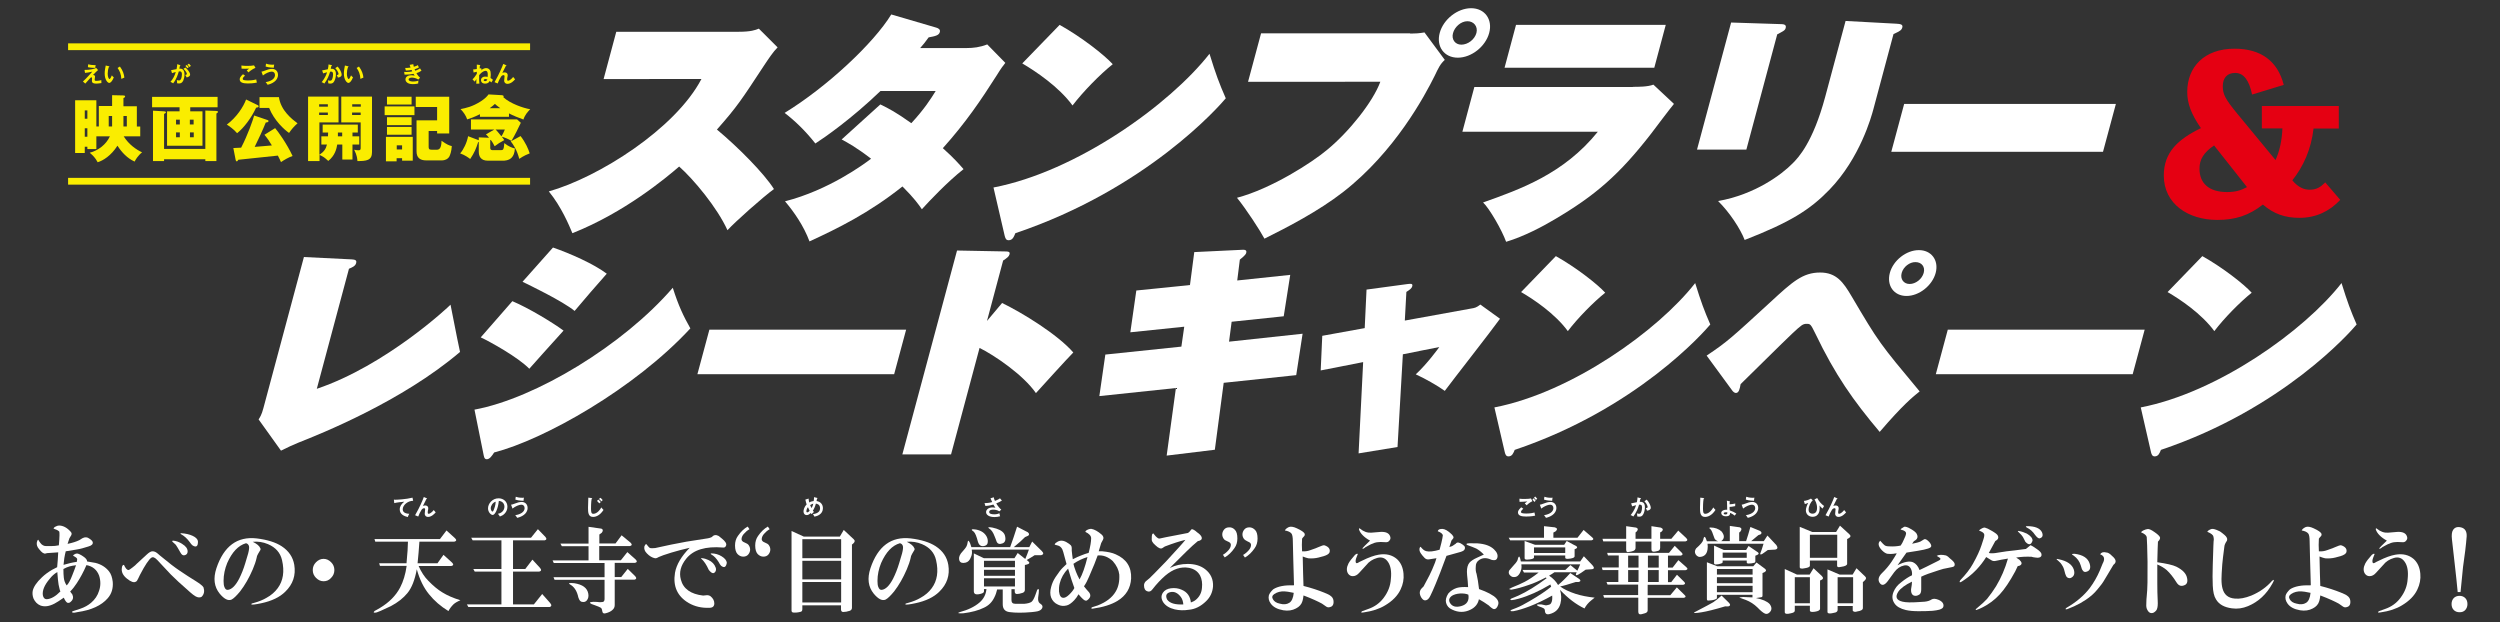 <?xml version="1.0" encoding="utf-8"?>
<!-- Generator: Adobe Illustrator 27.9.4, SVG Export Plug-In . SVG Version: 9.03 Build 54784)  -->
<svg version="1.1" xmlns="http://www.w3.org/2000/svg" xmlns:xlink="http://www.w3.org/1999/xlink" x="0px" y="0px"
	 viewBox="0 0 1920 478" style="enable-background:new 0 0 1920 478;" xml:space="preserve">
<rect x="0" y="0" width="1920" height="478" fill="#333333" stroke="none"/>
<style type="text/css">
	.st0{fill:#FFFFFF;}
	.st1{fill:#E50012;}
	.st2{fill:#FAED00;}
	.st3{fill:#FFF000;}
</style>
<g id="レイヤー_1">
	<g>
		<g>
			<path class="st0" d="M463.6,60.6l9.7-36.2h94.1c9.3,0,12.7-1.3,15.4-2.4l14.4,14.4c-3.3,3.2-7,8.8-10.2,13.6
				c-17.7,26.9-20.6,31.6-36.4,49.5c16,13.3,36.2,33.6,43.8,45.7c-8.3,6-29.9,25.2-35.7,31.6c-7.9-17.4-26.1-39.2-37.1-48.9
				c-10.2,8.8-41.9,35.3-82,51.2c-2.5-6-8.4-20.2-18.1-32.1c38.2-10.8,97.1-48,117.2-86.3H463.6z"/>
			<path class="st0" d="M676.1,80.2c6.6,3.2,12,6,23.8,14.4C710,83.7,715,75.7,718.6,69.9h-42.4c-22.4,21.5-42.6,35.5-50,40.3
				c-7.8-9.9-15.8-17.5-23.6-23.5c32.6-20,68.3-53.4,81.9-75.6L719,21.2c1.4,0.4,3.4,1.3,2.8,3.4c-0.7,2.6-3.6,3.2-8.6,4.1
				c-2.7,3.7-3.8,5.2-6.5,8.2h35.8c4.9,0,10.2-0.6,15.7-2.8l13.9,14.2c-2,2.6-2.8,3.4-6.7,9.7c-11.9,18.7-23.7,36.2-41.3,55.8
				c8.7,7.8,12.4,12.1,15.9,16.1c-12.3,9.7-26.3,24.5-32,30.8c-2.3-3.4-5.8-8.4-14.9-17.5c-25.7,20.5-50.3,32.5-71.4,42.2
				c-4.4-11.9-12-22.8-18.8-30.8c33.7-8.6,60.7-28.6,66.1-32.7c-11.1-8.6-18.3-12.5-22.6-14.8L676.1,80.2z"/>
			<path class="st0" d="M763,144c63.8-12.3,135.2-63.5,165.9-102.7c4.9,15.9,7.5,22.8,12.5,34.2c-5.2,6.2-60.7,69.6-161.6,103.6
				c-1.1,2.6-2,5.4-5.2,5.4c-2.1,0-2.5-1.7-3-3.4L763,144z M813.8,19.1c16.7,9.3,34.2,23,40.8,30.2c-9.8,7.8-22.8,21.1-30.9,31.7
				c-10.5-14.4-28.4-26.3-38.6-32.3L813.8,19.1z"/>
			<path class="st0" d="M1083.1,25.8c3.4,0,7.1-0.2,10.9-0.9l15.6,21.1c-3.5,3.2-4.8,6-7.7,12.1c-7.7,15.5-30.5,58.3-70.4,89.4
				c-18.9,14.7-42.9,27.1-60.4,35.8c-3.6-6.7-14.1-22.8-21.1-31.4c26.3-6.9,57.7-27.1,69.2-36.8c16.8-13.8,35.2-36.8,40.9-52.3
				H958.5l10-37.2H1083.1z M1119.6,44.3c-10.5,0-16.7-8.6-13.9-19c2.8-10.5,13.7-19,24.1-19c10.5,0,16.7,8.6,13.9,19
				C1140.9,35.7,1130.1,44.3,1119.6,44.3z M1115.9,25.5c-1.3,4.7,1.6,8.8,6.4,8.8c5,0,10.2-3.9,11.6-9c1.3-5-2.1-9-6.9-9
				C1121.9,16.3,1117.1,20.8,1115.9,25.5z"/>
			<path class="st0" d="M1254,66.7c4.1,0,11.6,0,15.8-1.7l15.8,14.8c-3,3.5-14.9,19.4-17.5,22.8c-24.6,31.7-43,47.6-74.5,66.1
				c-8.4,5-23.1,12.9-36.9,17c-3.3-9.1-12.8-25.6-17.7-30.2c28.3-10.1,61.9-21.8,88.1-54.3h-104l9.2-34.4H1254z M1279.3,19.1
				l-8.8,32.9h-115l8.8-32.9H1279.3z"/>
			<path class="st0" d="M1367,18.5c2.6,0,5.2,0.2,4.4,3c-0.5,1.9-1.8,2.4-6.5,4.9l-23.7,88.5h-37.9l26.2-97.6L1367,18.5z
				 M1456.3,18.2c2.9,0.2,5.3,0.4,4.7,2.8c-0.6,2.2-1.7,2.8-6.8,5.2l-15.5,57.9c-1.4,5.2-10.1,37.2-33.7,61.6
				c-15,15.5-30.2,25-65.1,38.6c-3.3-8.6-11.5-21.1-20.4-29.9c28.4-5,49-20.5,57.2-28.9c4.3-4.3,15.6-15.9,25.1-51.3l15.6-58.1
				L1456.3,18.2z"/>
			<path class="st0" d="M1625,79.8l-9.9,36.8h-162.6l9.9-36.8H1625z"/>
		</g>
		<g>
			<path class="st0" d="M270,199.2c2,0.2,4.3,0.2,3.5,2.9c-0.6,2.3-3.1,3.3-5.5,4.3l-24.7,92.2c53.2-17.9,101.5-63.2,102.7-64.6
				c5.3,26.9,5.9,29.9,7.3,36.3c-44.9,38.2-107.3,63-124,69.6c-3.1,1.2-9.6,4.2-13.5,6.2l-17.2-24c0.9-1.4,2.3-3.3,3.7-8.7l31.1-116
				L270,199.2z"/>
			<path class="st0" d="M364.4,314.6c46.9-8.7,114.3-49.5,152.3-93.6c4.3,13.7,8.3,22,13.5,31.2c-43,46.5-112.4,85.4-150.7,95.3
				c-1.8,2.8-3.5,5.2-5.7,5.2c-1.2,0-1.9-0.7-2.3-2.9L364.4,314.6z M393.5,231.3c12.8,5.4,31,16.5,39.3,22.6
				c-8.9,9.9-23.5,26-26.3,29.3c-8.7-8.9-30-20.7-37.3-24.1L393.5,231.3z M424.7,190.1c13,4.5,31.2,12.5,41.3,20.1
				c-4.7,5.2-20,22.9-24.7,28.6c-9.2-7.6-35.7-20.3-40-22.4L424.7,190.1z"/>
			<path class="st0" d="M695.9,253.2l-9.2,34.2H535.6l9.2-34.2H695.9z"/>
			<path class="st0" d="M769.6,232.7c15.5,7.5,42.6,24.1,54.7,38c-4.5,4.5-23.9,25.9-28.7,31.2c-9.6-13.9-31.8-29-43.3-34.7
				L730.4,349H693l42-156.6l36.6,0.7c2.8,0,4.3,0.2,3.7,2.3c-0.4,1.6-2,2.8-4.9,4.7l-12.4,46.4L769.6,232.7z"/>
			<path class="st0" d="M990.9,211.1l-5,31.8l-40,4.2l-2,15.3l56.5-6.1l-4.9,31.8l-55.7,5.9l-6.8,51.4l-37,4.5l7.1-51.9l-58.8,6.2
				l4.6-31.9l58.4-6.1l2.2-15.3l-41.4,4.3l4.6-32.1l41.2-4.2l3.3-25.3l35.5-1.7c2.8-0.2,5.1-0.3,4.4,2.3c-0.2,0.7-0.4,1.6-4.9,5.2
				l-2,16L990.9,211.1z"/>
			<path class="st0" d="M1049.5,222.4l31.1-4.2c2.5-0.3,4.7-0.7,4,1.7c-0.4,1.6-1.9,2.6-4.5,4.3l-1.2,22l50.7-9.2
				c3.1-0.5,4.2-0.7,7.3-3.1l15.1,10.9c-6.4,9-36.5,47.4-42.4,55.4c-5.5-4-15.6-9.7-22.3-12.7c8.5-7.8,17.3-19.8,18.1-21l-28,5.6
				l-4.1,71.2l-29.9,4.9l3.5-70.1l-32.6,6.4l1.2-26.6l32.6-5.9L1049.5,222.4z"/>
			<path class="st0" d="M1147.7,312.9c59.3-11.5,125.7-59,154.2-95.5c4.6,14.8,7,21.2,11.6,31.8c-4.8,5.7-56.4,64.7-150.2,96.3
				c-1,2.4-1.9,5-4.8,5c-1.9,0-2.4-1.6-2.8-3.1L1147.7,312.9z M1194.9,196.7c15.5,8.7,31.8,21.4,37.9,28.1
				c-9.1,7.3-21.2,19.6-28.7,29.5c-9.8-13.4-26.4-24.5-35.9-30L1194.9,196.7z"/>
			<path class="st0" d="M1310.7,273.1c15.9-10.6,19.1-13.7,49-41.1c16.8-15.5,24.7-22.7,38.2-22.7c12.5,0,17.8,7.5,24.1,18.2
				c21,35.6,21.3,35.9,52.3,73.1c-4.8,3.8-12.8,10.2-30.7,31.1c-20.3-24.1-34.1-43.6-49.5-75.7c-3.3-6.6-3.6-7.3-6.4-7.3
				c-3.1,0-4,0.7-11.4,7.6c-6.5,6.1-33.9,33.3-39.5,38.7c-0.7,3.8-1.3,6.8-3.7,6.8c-0.9,0-2.2-1-2.9-2.1L1310.7,273.1z
				 M1486.6,209.6c-2.6,9.7-12.7,17.7-22.4,17.7c-9.7,0-15.4-8-12.8-17.7c2.6-9.7,12.7-17.5,22.2-17.5
				C1483.1,192,1489.2,199.7,1486.6,209.6z M1460.5,209.6c-1.3,4.7,1.5,8.5,6.1,8.5c4.7,0,9.5-3.8,10.8-8.5c1.3-4.7-1.6-8.3-6.3-8.3
				C1466.6,201.2,1461.8,204.9,1460.5,209.6z"/>
			<path class="st0" d="M1647.1,253.2l-9.2,34.2h-151.2l9.2-34.2H1647.1z"/>
			<path class="st0" d="M1644.1,312.9c59.3-11.5,125.7-59,154.2-95.5c4.6,14.8,7,21.2,11.6,31.8c-4.8,5.7-56.4,64.7-150.3,96.3
				c-1,2.4-1.9,5-4.8,5c-1.9,0-2.4-1.6-2.8-3.1L1644.1,312.9z M1691.4,196.7c15.5,8.7,31.8,21.4,37.9,28.1
				c-9.1,7.3-21.2,19.6-28.7,29.5c-9.8-13.4-26.4-24.5-35.9-30L1691.4,196.7z"/>
		</g>
		<g>
			<path class="st1" d="M1797.3,153.5c-8.1,8.7-18.6,13.8-31.3,13.8c-11.2,0-19.9-3.1-28.1-10.2c-10.7,8.4-21.2,11.8-35,11.8
				c-22.4,0-41.1-12.3-41.1-34.1c0-17.9,10.9-27.8,28.5-36.4c-7.6-11-10.5-19.1-10.5-27.8c0-19.1,13-33.2,36.4-33.2
				c20.1,0,33.1,9.5,37.7,27.8l-24.3,7.4c-2.3-11.2-6.6-16.6-13-16.6c-6.1,0-9.5,3.8-9.5,10.2c0,6.3,2,10,11.2,21.2l29.3,35.5
				c3.1-6.7,4.9-14.8,5.3-24.3h-15.8V81.4h59.1v17.3h-19.4c-1.8,16-7.9,29.3-16.3,39.8c4.4,5.3,8.9,7.2,13.3,7.2c5.3,0,8.4-2,12-5.6
				L1797.3,153.5z M1700.4,111.7c-8.2,5.6-11.2,10.9-11.2,17.9c0,11,7.1,17.9,21.2,17.9c6.3,0,10.5-1.2,15.3-3.8L1700.4,111.7z"/>
		</g>
		<g>
			<path class="st2" d="M86.1,73.1l8.7,0.2c0.5,0,1.3,0.1,1.3,0.8c0,0.7-0.7,0.9-1.3,1.2v6.3h10.3v15.6h2.6v7.5H95
				c4,6.4,9.7,10.2,14.1,12.3c-3.3,2.6-5.2,6-5.7,7.1c-5.6-2.5-9.9-7.1-13.2-12.2c-4.9,7.7-11.1,11.5-15.2,12.7
				c-1.8-3.4-3.6-5.2-6.1-7.3c6.6-1.7,12.6-6.3,15.5-12.6H74v9.8h-6.9v-1.8h-2v4.8h-7.4V77H74v20.1h1.9V81.4h10.2V73.1z M67.1,91.2
				v-6.4h-2v6.4H67.1z M65.1,98.5v6.5h2v-6.5H65.1z M86.1,89.1h-2.6v8h2.6V89.1z M94.8,97.1h2.6v-8h-2.6V97.1z"/>
			<path class="st2" d="M146.1,85.5h9.4v26.4h-27.2V85.5h9.6v-3.1h-21.1v-8h50.3v8h-21V85.5z M157.7,114.4V84.9l8.4,0.3
				c0.9,0.1,1.3,0.2,1.3,0.7c0,0.5-0.5,0.9-1.2,1.3v36.5h-8.5v-1.4h-31.7v1.4h-8.5V85l8.5,0.5c0.7,0.1,1.4,0.1,1.4,0.8
				c0,0.4-0.2,0.6-1.4,1.2v26.9H157.7z M138.1,95.6v-3.7h-2.9v3.7H138.1z M135.2,101.7v3.7h2.9v-3.7H135.2z M148.7,95.6v-3.7h-2.9
				v3.7H148.7z M145.9,101.7v3.7h2.9v-3.7H145.9z"/>
			<path class="st2" d="M198.2,80.9c0.2,0.1,0.4,0.3,0.4,0.8c0,0.7-0.5,0.8-1.9,1c-3.7,7.9-9.4,15.5-14.6,19.6
				c-2.7-3.2-6.3-5.6-7.9-6.6c7.5-5.6,12.7-13.6,14.8-19.3L198.2,80.9z M211.3,98.4c1.9,2.1,9,11.9,13.4,21.4
				c-2.8,0.9-6.8,3.2-8.9,4.7c-0.6-1.4-1.2-2.7-2.4-5c-4.3,0.5-24.1,2.6-30.4,3.2c-0.5,0.9-0.7,1.2-1.2,1.2c-0.4,0-0.6-0.3-0.8-1
				l-1.8-9.2c1.5,0,3.1-0.1,6-0.3c5.1-9.8,9.1-21.3,10-24.7l10.3,3.5c0.4,0.1,0.7,0.3,0.7,0.8c0,0.7-0.5,0.9-2.1,1.1
				c-1.3,3.6-7,15.9-8.5,18.7c4.5-0.3,8.7-0.7,13.2-1.1c-1.9-3.1-2.9-4.8-5.7-8.2L211.3,98.4z M214.2,74.5
				c1.4,10.5,10.4,17.3,14.3,20.2c-2.9,2.6-4.6,4.6-6.5,7.4c-3.4-2.3-11.4-9.4-15.3-19.2h-7.4v-8.3H214.2z"/>
			<path class="st2" d="M246.8,111v-6.3h5.1c0.1-1,0.1-2,0.1-2.9h-4.2v-6.1h27v6.1h-4.1v2.9h5.2v6.3h-5.2v11.5h-7.8V111H259
				c-0.5,3.3-1.8,8.6-6.9,12.6c-2.8-2.6-3.6-3.2-6.7-4.6v4.7h-8.8V74.2H260V94h-14.7v24.9c3.5-2.4,5-4.5,5.8-7.9H246.8z M251.8,81.9
				v-1.8h-6.7v1.8H251.8z M245.1,86.4v1.9h6.7v-1.9H245.1z M262.8,101.8h-3.3v2.9h3.3V101.8z M285.7,74.2v42.7
				c0,6.4-4.4,6.8-11.2,6.8c-0.1-1.5-0.2-4.2-2.5-8.7c2.1,0.4,2.4,0.4,3.2,0.4s1.8,0,1.8-1.5V94h-14.9V74.2H285.7z M277.1,81.9v-1.8
				h-6.6v1.8H277.1z M270.4,86.4v1.9h6.6v-1.9H270.4z"/>
			<path class="st2" d="M318.3,81.7v6.7h-22.9v-6.7H318.3z M317,105.1v18.3h-8.2v-1.9h-4.2v2.4h-8.2v-18.8H317z M316.1,74.3v6h-18.9
				v-6H316.1z M316.1,90v6.1h-18.9V90H316.1z M316.1,97.5v6h-18.9v-6H316.1z M304.7,111.6v3.2h4.1v-3.2H304.7z M329.2,100.6v12.1
				c0,1.5,0.2,2.3,2.4,2.3h3.8c2,0,3.6-1.1,3.7-6.9c4.2,3,5.8,3.6,7.9,4.1c-0.3,4.3-1.3,6.8-1.9,8c-1.2,2.1-3.6,3-5.7,3h-11.9
				c-5.1,0-7.6-2.2-7.6-7V92.4h15.8V82.2h-16.4v-7.9h25.7v28.2h-9.3v-1.9H329.2z"/>
			<path class="st2" d="M376.5,113.5c0,1.8,1.2,1.8,1.9,1.8h6.3c1.5,0,2.3,0,2.6-5.4c3.3,2.7,6.5,3.8,8.1,4.1
				c-0.1,3.6-1.2,5.7-2.3,6.9c-2.2,2.5-6,2.5-6.4,2.5h-12.1c-5.4,0-6.9-3.4-6.9-6.9V109c-0.2,0.1-0.3,0.1-0.5,0.2
				c-1.5,4.8-2.9,8.2-6.1,12.9c-1.3-1-4-3-7.7-4.3c2.6-2.9,5.2-8.3,6.1-13.2l8.2,3.1v-2.2l7.9,0.3c-0.9-1.1-1.5-1.8-2.4-2.6l6.4-3.7
				h-17.9v-7.8h35.4l2.9,2.6c-1.8,3.9-4.8,9.9-7.2,13.9c-2.2-1.4-5.2-2.6-7.4-3.2c1.4,1.8,1.5,2,1.9,2.6c-3.5,1.9-4.7,2.7-7.4,4.7
				c-0.8-1.5-1.6-3.1-3-4.9c-0.2,0.1-0.2,0.2-0.4,0.3V113.5z M390.8,89.7h-22.2v-2c-4.6,2.3-7.3,3.2-9.8,4c-1-3-2.9-5.7-5.1-7.9
				c4.3-0.9,9-1.8,15.6-6c3.7-2.4,4.9-4,5.9-5.3l10.1,0.6c0.9,0.1,1.5,0.3,1.5,1c0,0.2-0.1,0.3-0.2,0.6c5.3,4.9,15.3,8.3,20.6,9.2
				c-1.6,1.6-4.1,4.3-5.2,7.9c-3.5-1.2-8.5-3.3-11.1-4.7V89.7z M384.2,83.1c-2.4-1.7-3.2-2.5-4.1-3.3c-1,0.9-2.2,2-4,3.3H384.2z
				 M380.6,99.5c0.3,0.2,1.5,1.4,4.5,5.2c0.2-0.2,1.5-2.4,2.6-5.2H380.6z M399.8,104.5c3.9,5.1,6,10,7,13.3c-1.1,0.4-4.8,1.9-8,4.2
				c-1.9-7.2-4.7-11.1-6.5-13.4L399.8,104.5z"/>
		</g>
		<rect x="52.3" y="136.6" class="st2" width="354.8" height="5.2"/>
		<rect x="52.3" y="33.3" class="st2" width="354.8" height="5.2"/>
		<g>
			<path class="st0" d="M49,459c-3,2.1-5.3,3.6-7.2,4.6c-4.1,2.1-7.6,2.6-10.8,1.4c-2.4-1-4.1-2.8-5.3-5.4c-0.7-1.9-0.9-3.8-0.6-5.7
				c0.6-3,2.9-6.6,7.2-10.6c2.2-2.1,4.8-4,7.7-5.7l3.9-2c0.4-3.8,0.6-7.6,0.8-11.4l-8.6,0.6l-1.1,0.3c-1.3,0.4-3-0.8-5-3.4
				c-1.5-1.7-2-3.4-1.7-5.2c0.2-1.1,0.6-1.8,1.1-2c0.4,0.8,0.9,1.6,1.7,2.6c1.1,1.5,2.6,2.3,4.4,2.3h3.6c2.2,0,4.2-0.2,6.1-0.6
				c0.6-6.5,0.6-10,0.3-10.6c-0.6-0.6-1.3-1-2.2-1.4c-0.7-0.2-1.5-0.5-2.2-0.9c0.2-0.6,0.6-1,1.4-1.4c1.1-0.6,2-0.9,2.8-0.9
				c3.1,0,6.2,1.6,9.1,4.9c0.7,0.8,0.8,1.6,0.3,2.6l-1.4,2.3l-1.4,4.3c3.7-0.8,6.7-1.7,9.1-2.9c0.4-0.2,1.1-0.7,2.2-1.4
				c2-1.1,3.9-1,5.5,0.3c1.5,1,2.3,1.8,2.5,2.6c0.4,1.5-0.7,2.7-3.3,3.4l-4.7,1.4c-2,0.6-6.3,1.3-12.7,2.3c-0.4,1.3-0.7,3.1-1.1,5.2
				c-0.2,1.5-0.4,3.2-0.6,5.2c3.7-1.1,7.1-1.9,10.2-2.3c0.2-1,0.3-1.6,0.3-2c0-0.8-1-1.6-3-2.6c-0.2-0.4,0.1-0.8,0.8-1.1
				c0.9-0.6,1.8-0.8,2.8-0.6c1.7,0.6,3.4,1.6,5.3,3.1c1.1,1,1.7,1.9,1.7,2.9c2.6,0.4,4.7,0.8,6.4,1.1c4.4,1.1,7.9,3.3,10.5,6.6
				c1.5,1.9,2.4,4.6,2.8,8c0.4,5-0.9,9.2-3.9,12.6c-4.8,5.5-12.5,9.1-23.2,10.6c-3.3,0.8-4.6,0.6-3.9-0.6c2.4-0.8,4.4-1.4,6.1-2
				c3.3-1.1,6.1-2.7,8.3-4.6c2.9-2.5,5-5.5,6.1-9.2c1.3-3.8,1.3-7.7,0-11.7c-1.7-4.4-4.9-7.1-9.7-8c-2.2,5.1-4.7,9.8-7.5,14
				c-1.5,2.3-3.1,4.4-5,6.3c0.6,0.8,1.1,1.5,1.7,2.3c0.9,2.1,0.6,3.9-1.1,5.4c-0.9,1-1.8,1.2-2.8,0.9C50.8,462.4,49.9,461.1,49,459z
				 M44,439.3c-2.4,1.5-4.3,3.2-5.8,5.2c-4.1,4.8-5.8,9-5.3,12.6c0.4,2.1,1.4,3.1,3,3.1c3.3-0.2,6.8-2.2,10.5-6
				c-0.4-0.6-0.8-2.3-1.4-5.2C44.7,447.1,44.3,443.8,44,439.3z M58.4,434.1c-1.8,0.2-3.5,0.5-5,0.9c-1.5,0.4-3,1.1-4.7,2
				c0,2.7,0.1,4.9,0.3,6.6c0.2,2.1,0.9,4.1,2.2,6c1.3-1.1,2.8-3.8,4.4-8C56.7,438.9,57.6,436.4,58.4,434.1z"/>
			<path class="st0" d="M95.2,433.8c1.1,2.5,2.2,3.8,3.3,4c0.6,0,1.7-0.7,3.3-2c1.5-1.1,2.6-2.1,3.3-2.9c3.9-3.6,6.4-5.9,7.5-6.9
				c1.8-1.7,3.3-2.6,4.4-2.6s2.1,0.3,3,0.9c0.6,0.4,1.5,1.1,2.8,2.3c6.6,5.5,11.7,9.4,15.2,11.7c4.2,2.9,8.2,5.4,11.9,7.7
				c3.7,2.3,5.8,4,6.4,5.1c0.9,2.9,0.5,5.2-1.4,7.2c-1.3,0.8-2.9,0.7-4.7-0.3c-1.3-0.8-2.7-1.8-4.1-3.1
				c-7.2-6.3-12.2-10.9-14.9-13.7l-10.5-11.2c-1.8-1.9-3.3-2.5-4.4-1.7c-1.8,1.1-4.8,5.5-8.8,13.2c-0.4,0.8-0.8,1.7-1.4,2.9
				c-0.6,1.3-1.1,2.1-1.7,2.3c-1.5,1-3.8,0.2-6.9-2.3c-3.1-2.5-4.4-5.2-3.9-8.3C93.7,434.6,94.3,433.8,95.2,433.8z M132.8,415.2
				c2.6,0.2,5,1.1,7.2,2.6c2.8,1.7,4.1,3.6,4.1,5.7c0,1.5-0.7,2.5-2.2,2.9c-1.3,0.4-2.4-0.3-3.3-2c-1.7-3-2.9-5.1-3.6-6
				c-0.6-0.6-1.4-1.3-2.5-2.3C132.1,415.7,132.2,415.4,132.8,415.2z M139.1,409.5c3.5,0.2,6.4,0.9,8.8,2c2.4,1.1,3.8,2.5,4.1,4
				c0.2,4-1.2,5.2-4.1,3.4c-0.7-0.6-1.5-1.4-2.2-2.6c-2-2.7-4.2-4.7-6.6-6C138.4,410,138.4,409.7,139.1,409.5z"/>
			<path class="st0" d="M194.1,416.1c3.1,1.5,5.1,3.1,5.8,4.9c0.4,0.6,0.3,1.2-0.3,2c-1.1,1.7-1.8,3.1-2.2,4
				c-0.2,0.6-0.3,1.1-0.3,1.4c-0.6,2.7-1.6,5.6-3,8.9c-2.8,6.5-6,12.1-9.7,16.9c-2.8,3.4-5,5.5-6.6,6.3c-2.6,1.1-5.6-0.4-9.1-4.6
				c-4.2-5.2-5.1-11.6-2.5-19.5c5.7-17,16-24.6,31-22.9c8.1,1,14.5,3,19.1,6c5.5,3.6,8.7,8.4,9.7,14.3c1.3,8-1,14.9-6.9,20.6
				c-4.2,4.2-10.4,7.2-18.5,8.9c-4.6,1-7.1,1.2-7.5,0.9c-0.4-0.4,0.2-0.8,1.7-1.1c4.1-1.1,7.4-2.5,9.9-4c3.5-1.9,6.4-4.4,8.6-7.4
				c4.2-5.7,5.3-12.9,3.3-21.5c-1.3-5.7-4.9-9.8-10.8-12.3C202,416.3,198.2,415.7,194.1,416.1z M188.9,417.2
				c-5.9,1.7-10.7,6.8-14.4,15.2c-1.8,4.4-2.8,9-2.8,13.7c0,2.1,0.2,3.6,0.6,4.6c0.6,1.7,1.5,2.5,2.8,2.3c2.9-0.4,5.8-3.2,8.6-8.6
				c1.8-3.6,3.4-7.6,4.7-12l2.2-7.4c0.7-2.7,0.9-4.6,0.6-5.7C190.7,418.1,190,417.4,188.9,417.2z"/>
			<path class="st0" d="M248.5,446.4c-2.2,0-4.1-0.9-5.8-2.6c-1.7-1.7-2.5-3.7-2.5-6c0-2.3,0.8-4.3,2.5-6c1.7-1.7,3.6-2.6,5.8-2.6
				s4.1,0.9,5.8,2.6c1.7,1.7,2.5,3.7,2.5,6c0,2.3-0.8,4.3-2.5,6C252.7,445.6,250.8,446.4,248.5,446.4z"/>
			<path class="st0" d="M335.9,432.7l4.7-6.6l6.6,6c1.3,1.3,1.1,2.2-0.6,2.6h-25.1c2,4.6,4.5,8.4,7.5,11.4c3.7,3.8,7.3,6.8,10.8,8.9
				c3.7,2.3,8.3,4.3,13.8,6c-2.4,1-4.1,2-5.3,3.1c-1.7,1.7-3,3.4-3.9,5.2c-5.9-3.6-10.9-7.9-14.9-12.9c-4.1-5-7.2-11.3-9.4-19.2
				c-1.5,8.2-3.9,14.3-7.2,18.3c-3.1,3.8-7.4,7.2-12.7,10c-2.4,1.1-5.1,2.4-8,3.7l-2.8,1.1c-2.4,0.6-3,0.2-1.7-1.1
				c1.1-0.6,2.5-1.3,4.1-2.3c7-4.2,12.2-9.4,15.5-15.7c2.4-4.6,4.1-10.1,5-16.6h-20.5l-0.6-2h21c0.7-7.4,1.1-13,1.1-16.6h-25.1
				l-0.6-2h50.3l5-6.6l6.6,6c1.3,1.3,1.1,2.2-0.6,2.6h-26.8c-0.4,5.5-0.8,11.1-1.4,16.6H335.9z"/>
			<path class="st0" d="M410,464.2l6.4-8l6.1,6.9c1.3,1.5,1.2,2.6-0.3,3.1h-62.5l-1.1-2h26.5V439h-20.5l-1.1-2h21.6v-22H363l-1.1-2
				h45.9l5.3-6.6l5.8,6c1.1,1.3,0.9,2.2-0.6,2.6H394v22h9.4l5.5-7.2l5.8,6.3c1.3,1.5,1.1,2.5-0.6,2.9H394v25.2H410z"/>
			<path class="st0" d="M424.4,430.4h27.6v-10.9h-20.5l-1.1-2h21.6v-12.9l9.9,1.4c1.3,0.6,1.4,1.6,0.3,3.1l-1.9,1.4v6.9h12.4
				l4.7-6.3l6.9,5.7c1.3,1.3,1.1,2.2-0.6,2.6h-23.5v10.9h16.6l5-6.3l6.4,5.7c1.3,1.3,1.1,2.2-0.6,2.6h-15.5v10.9h5l5-6.3l5.8,5.7
				c1.1,1.3,0.9,2.2-0.6,2.6h-15.2v19.5c0,1.5-0.6,2.8-1.7,3.7c-1.1,1.1-2.9,2-5.3,2.6c-1.5,0.4-2.3-0.1-2.5-1.4l-0.3-1.4
				c-0.2-0.8-0.5-1.2-0.8-1.4c-0.9-0.6-2.5-1.2-4.7-2c-0.6-0.2-1.4-0.5-2.5-0.9c-2-1-1.6-1.5,1.4-1.7c1.8,0,3.5,0.1,5,0.3
				c1.7,0,2.7-0.2,3-0.6c0.4-0.4,0.6-1,0.6-1.7v-14.9h-38.4l-0.8-2h39.2v-10.9h-39L424.4,430.4z M438,449c-2-1.1-1-1.5,3-1.1
				c6.4,1,10,3.6,10.8,8c0.4,2.1,0,3.8-1.1,5.2c-0.9,1.1-2.2,1.5-3.9,1.1c-0.9-0.2-1.7-1-2.2-2.3c-0.4-0.8-0.6-1.6-0.8-2.6
				C442.7,453.3,440.7,450.5,438,449z"/>
			<path class="st0" d="M496.3,417.8c1.5,1.9,2.5,3,3,3.1c0.6,0.2,1.8,0.2,3.9,0c8.3-1.9,16.3-3.5,24-4.9c4.8-0.8,10.3-1.6,16.6-2.6
				c1.1-0.2,2-0.5,2.8-0.9c1.5-1.7,3.2-2,5.3-0.9c0.6,0.4,1.4,1.1,2.5,2c2.6,2.1,3.7,3.8,3.3,5.2c-0.4,1.3-1.2,1.9-2.5,1.7
				c-13.3-1.1-22.7,1.7-28.2,8.6c-4.2,5.2-5.6,10.5-4.1,16c1.8,7.1,7.6,11.2,17.1,12.3c0.6,0,1.6-0.1,3-0.3c1.1,0,2,0.3,2.8,0.9
				c1.8,1.5,2.8,3.3,2.8,5.4c0,2.3-1.3,3.4-3.9,3.4c-5.9,0.2-11.1-1-15.8-3.7c-8.7-5.1-12.2-12.9-10.5-23.2
				c1.1-6.3,4.9-12.7,11.3-19.2c-5,1.1-9.7,2.4-14.1,3.7c-5,1.5-8.2,2.7-9.7,3.4c-1.3,0.8-2.3,1.1-3,0.9c-2-0.4-4.1-1.6-6.1-3.7
				c-1.7-1.7-2.3-3.5-1.9-5.4C495.3,418.7,495.7,418,496.3,417.8z M539.4,428.7c1.7,0.2,3.2,0.7,4.7,1.4c2.8,1.3,4.6,3.2,5.5,5.7
				c0.4,1,0.4,1.9,0,2.9c-1.3,2.3-3,1.9-5.3-1.1c-1.7-3.8-3.6-6.7-5.8-8.6C538.2,428.6,538.5,428.5,539.4,428.7z M546.3,425
				c2.9,0,5.6,0.8,8,2.3c2.4,1.5,3.7,3.1,3.9,4.9c-0.6,3.4-2,4.2-4.4,2.3c-0.6-0.6-1.2-1.5-1.9-2.9c-1.7-2.7-3.5-4.6-5.5-5.7
				C545.6,425.4,545.6,425.2,546.3,425z"/>
			<path class="st0" d="M564.5,419c0-2.9,0.7-5.3,2.2-7.4c2.2-3.2,4.7-5.6,7.5-7.2l1.4,2c-1.7,1-3.1,2.2-4.4,3.7
				c-1.1,1.3-1.7,2.7-1.7,4c0,1.1,0.8,2,2.5,2.6c1.5,0.6,2.5,1.2,3,2c0.7,1,1.1,2.1,1.1,3.4c0,1.3-0.5,2.6-1.4,3.7
				c-0.9,1.1-2.2,1.7-3.9,1.7s-3.1-0.7-4.4-2C565.2,424.2,564.5,422,564.5,419z M580,419c0-2.9,0.7-5.3,2.2-7.4
				c2.2-3.2,4.7-5.6,7.5-7.2l1.4,2c-1.7,1-3.1,2.2-4.4,3.7c-1.1,1.3-1.7,2.7-1.7,4c0,1.1,0.8,2,2.5,2.6c1.5,0.6,2.5,1.2,3,2
				c0.7,1,1.1,2.1,1.1,3.4c0,1.3-0.5,2.6-1.4,3.7c-0.9,1.1-2.2,1.7-3.9,1.7c-1.7,0-3.1-0.7-4.4-2C580.7,424.2,580,422,580,419z"/>
			<path class="st0" d="M616.2,464.7v3.1c0,1.1-0.4,1.8-1.1,2c-2,0.6-4.1,0.8-6.1,0.6c-0.7-0.2-1.1-0.7-1.1-1.4v-61.2l9.4,4.3H645
				l3-5.1l7.7,7.2c1.1,1,0.9,2.1-0.6,3.4l-0.8,0.6v48.6c0,1.1-0.6,1.9-1.7,2.3c-1.8,0.6-3.5,0.9-5,0.9c-1.1,0-1.7-0.7-1.7-2v-3.1
				H616.2z M616.2,428.7h29.8v-14.6h-29.8V428.7z M616.2,430.7V445h29.8v-14.3H616.2z M616.2,447v15.7h29.8V447H616.2z"/>
			<path class="st0" d="M696.4,416.1c3.1,1.5,5.1,3.1,5.8,4.9c0.4,0.6,0.3,1.2-0.3,2c-1.1,1.7-1.8,3.1-2.2,4
				c-0.2,0.6-0.3,1.1-0.3,1.4c-0.6,2.7-1.6,5.6-3,8.9c-2.8,6.5-6,12.1-9.7,16.9c-2.8,3.4-5,5.5-6.6,6.3c-2.6,1.1-5.6-0.4-9.1-4.6
				c-4.2-5.2-5.1-11.6-2.5-19.5c5.7-17,16-24.6,31-22.9c8.1,1,14.5,3,19.1,6c5.5,3.6,8.7,8.4,9.7,14.3c1.3,8-1,14.9-6.9,20.6
				c-4.2,4.2-10.4,7.2-18.5,8.9c-4.6,1-7.1,1.2-7.5,0.9c-0.4-0.4,0.2-0.8,1.7-1.1c4.1-1.1,7.4-2.5,9.9-4c3.5-1.9,6.4-4.4,8.6-7.4
				c4.2-5.7,5.3-12.9,3.3-21.5c-1.3-5.7-4.9-9.8-10.8-12.3C704.3,416.3,700.4,415.7,696.4,416.1z M691.1,417.2
				c-5.9,1.7-10.7,6.8-14.4,15.2c-1.8,4.4-2.8,9-2.8,13.7c0,2.1,0.2,3.6,0.6,4.6c0.6,1.7,1.5,2.5,2.8,2.3c2.9-0.4,5.8-3.2,8.6-8.6
				c1.8-3.6,3.4-7.6,4.7-12l2.2-7.4c0.7-2.7,0.9-4.6,0.6-5.7C693,418.1,692.2,417.4,691.1,417.2z"/>
			<path class="st0" d="M765.9,452.4c-0.6,2.5-1.3,4.6-2.2,6.3c-1.7,3.6-4.3,6.3-8,8c-4.2,2.1-9.5,3.5-15.8,4.3
				c-4.1,0.2-5-0.1-2.8-0.9c6.4-1.7,11.5-4.2,15.2-7.4c3.1-2.7,4.9-6.1,5.3-10.3h-1.9v1.7c0,0.8-0.6,1.3-1.7,1.7
				c-1.8,0.6-3.3,0.8-4.4,0.6c-1.1-0.2-1.7-1-1.7-2.3V425l7.7,3.7h23.5l2.5-4l5.8,4.6c1.1-2.5,2-4.9,2.8-7.2h-43.9
				c0.4,2.1,0.2,4-0.6,5.7c-0.9,2.5-2.3,3.9-4.1,4.3c-2.4,0.6-4,0.1-4.7-1.4c-0.7-1.7-0.4-3.6,1.1-5.7c2.6-2.9,4.1-4.8,4.4-5.7
				c0.4-0.8,0.6-1.8,0.8-3.1c0.2-1.1,0.6-1.2,1.1-0.3c0.6,0.8,1.1,2.2,1.7,4.3h29.8c1.8-5,3.6-10.2,5.3-15.7l8.3,4.3
				c1.1,1,1.2,1.8,0.3,2.6l-2.5,1.1c-1.8,1.9-4.7,4.5-8.6,7.7h11.9l2.2-4.3l7.5,7.4c1.5,1.5,1.3,2.6-0.6,3.1h-5
				c-2,1.3-4.1,2.6-6.1,3.7l0.8,0.6c1.8,1.3,1.6,2.3-0.8,2.9l-1.4,0.3V453c0,1.1-0.6,1.9-1.7,2.3c-1.8,0.6-3.3,0.9-4.4,0.9
				s-1.7-0.7-1.7-2v-1.7h-2.5v8.3c0,1.9,0.9,2.9,2.8,2.9c3.7,0,6.1,0,7.2,0c2.4-0.2,4.1-0.7,5.3-1.4c1.1-0.8,2.2-2.8,3.3-6l1.1-3.1
				c0.6-1,1-1,1.4-0.3c0,1.5-0.2,3.5-0.6,6c-0.2,2.1,0.2,3.5,1.1,4.3l0.8,0.6c1.5,1,1.8,2.1,1.1,3.4c-0.6,1.1-1.8,1.9-3.6,2.3
				c-0.9,0.2-2.4,0.4-4.4,0.6c-6.8,0.6-12.4,0.6-16.9,0c-3.5-0.4-5.3-2.4-5.3-6v-11.4H765.9z M747.9,408.4c-2.6-1.7-2-2.3,1.7-1.7
				c4.1,0.8,6.8,2.7,8.3,5.7c0.7,1.5,0.9,3.1,0.6,4.6c-0.2,1.1-1,1.9-2.5,2.3c-2.6,0.6-4.2-0.6-5-3.4C750,412,749,409.5,747.9,408.4
				z M755.7,430.7v4.9h23.8v-4.9H755.7z M755.7,437.6v4.6h23.8v-4.6H755.7z M755.7,450.4h23.8v-6.3h-23.8V450.4z M759.5,404.9
				c1.7,0,3.6,0.4,5.8,1.1c3.9,1.3,6.1,3.2,6.6,5.7c0.7,3.1,0,5-2.2,5.7c-2.2,0.8-3.7,0.2-4.4-1.7c-0.4-1.1-0.8-2.4-1.4-3.7
				c-1.1-3-2.5-5.1-4.1-6C758.9,405.3,758.8,404.9,759.5,404.9z"/>
			<path class="st0" d="M828.3,456.4c-0.9,1.7-2,3.2-3.3,4.6c-2.2,2.3-4.1,3.6-5.8,4c-2.4,0.6-4.6,0.4-6.6-0.6
				c-2.6-1.1-4.3-3-5.3-5.4c-0.9-2.3-0.9-5.1,0-8.3c0.7-2.7,1.8-5.1,3.3-7.4c2.4-3.6,4.2-6,5.5-7.2l3-2.9l-2.5-9.2
				c-0.7-2.9-2.2-4.6-4.4-5.1l-2.2-0.6c0.2-0.8,0.6-1.3,1.4-1.7c2.2-1.7,4.7-1.8,7.5-0.3c1.7,1,2.9,1.8,3.6,2.6
				c0.4,0.6,0.6,1.2,0.6,2c0,0.8,0,1.4,0,2c0.2,2.3,0.5,4.5,0.8,6.6c2.6-1.3,4.7-2.3,6.4-2.9c1.8-0.8,3.8-1.4,5.8-2
				c1.3-5,1.9-8.7,1.9-11.2c0-1.9-1.5-3.5-4.4-4.9c0-0.6,0.4-1,1.1-1.4c1.5-0.8,2.7-1,3.6-0.9c2.2,0.4,4.8,1.8,7.7,4.3
				c1.5,1.3,1.8,2.7,1.1,4l-1.4,2.6l-1.9,6.3c1.7,0,2.6,0,2.8,0c4.2,0.4,7.6,1.1,10.2,2.3c8.3,3.6,12.3,9.8,11.9,18.6
				c-0.4,7.4-3.9,13.2-10.5,17.2c-4.8,2.9-11.2,4.9-19.3,6c-0.9,0-1-0.4-0.3-1.1c1.3-0.4,2.8-0.9,4.4-1.4c6.4-2.5,11.1-6,13.8-10.6
				c2.2-3.6,3.1-8,2.8-13.2c-0.4-3.4-2-6.9-5-10.3c-3.5-3.2-7.4-4.7-11.6-4.3l-2.5,6.6c-1.3,3.2-2.7,6.5-4.1,9.7
				c-1.1,2.7-2.4,5.2-3.9,7.4c1.3,1.7,2.6,3.2,3.9,4.6c1.7,2.3,1.1,4.4-1.7,6.3c-0.9,0.4-2-0.1-3.3-1.4
				C830.6,459.1,829.6,458,828.3,456.4z M820.3,436.7c-3.3,3.4-5.4,7.2-6.4,11.2c-0.6,2.3-0.7,4.4-0.6,6.3c0.4,3.4,1.6,5.1,3.6,4.9
				c1.1,0,2.5-0.8,4.1-2.3c1.8-1.7,3.2-3.4,4.1-5.2C823.8,448,822.1,443,820.3,436.7z M824.4,433c0.2,1.1,0.8,3.1,1.9,6
				c0.7,1.9,1.7,3.9,2.8,6c2.2-3.8,4.2-9.5,6.1-17.2C831.3,429,827.7,430.7,824.4,433z"/>
			<path class="st0" d="M914.6,462.7c1.7-0.6,3-1.3,4.1-2.3c2.6-2.3,4.1-5.2,4.4-8.9c0.4-3.6-0.1-6.8-1.4-9.4
				c-1.7-3.2-4.5-5.2-8.6-6c-6.1-1.1-12.2,0.9-18.2,6c-3.1,2.7-6.5,6.2-9.9,10.6c-1.1,1.5-2.4,2-3.9,1.4c-1.7-0.6-2.5-2.1-2.5-4.6
				c0-1.1,0.5-2.2,1.4-3.1c0.4-0.4,1.3-1.1,2.8-2.3c0.9-0.8,5.2-5.1,12.7-12.9c8.3-9,13.3-14.5,14.9-16.6c-4.2,1-9.5,2.7-15.8,5.1
				l-1.7,1.1c-1.3,1-3.1,0.3-5.5-2c-1.3-1.1-2.1-2.1-2.5-2.9c-0.4-0.6-0.5-2-0.3-4.3c0.2-0.6,0.3-1,0.3-1.4c0.2-0.2,0.5-0.4,0.8-0.6
				c0.6,0.8,1.2,1.5,1.9,2.3c1.3,1.3,2.3,1.9,3,1.7c2.4-0.6,6.7-1.4,13-2.6l8.8-1.7l1.1-0.9l1.4-1.7c0.4-0.6,1.5-0.2,3.3,1.1
				c0.6,0.6,1.4,1.2,2.5,2c1.3,1.1,2,2.1,2.2,2.9c0.4,1.5-0.6,2.5-3,2.9c-2.4,1.9-5.3,4.6-8.8,8l-12.7,12.6
				c4.2-2.1,8.8-3.1,13.8-3.1c5.3,0,9.8,1.3,13.3,4c4.4,3.4,6.4,7.9,6.1,13.4c-0.4,4.4-2.1,8.1-5.3,11.2c-4.1,4-8.5,6.2-13.3,6.6
				c-3.7,0.6-7.3,0.5-10.8-0.3c-4.1-1-7-2.8-8.8-5.4c-1.7-2.7-1.8-5.1-0.3-7.4c1.3-1.9,3.3-3,6.1-3.4c3.1-0.4,5.9,0,8.3,1.1
				C911.8,454.7,914.1,458,914.6,462.7z M908.8,464.2c-0.2-2.3-0.8-4.2-1.9-5.7c-2.4-3.2-5.2-4.5-8.3-3.7c-2.9,0.8-3.7,2.7-2.2,5.7
				C898.4,463.3,902.5,464.5,908.8,464.2z"/>
			<path class="st0" d="M948.4,406.9c1.3,1.3,1.9,3.5,1.9,6.6c0,2.9-0.7,5.3-2.2,7.4c-2.2,3.2-4.7,5.6-7.5,7.2l-1.4-2
				c1.7-1,3.1-2.2,4.4-3.7c1.1-1.3,1.7-2.7,1.7-4c0-1.1-0.8-2-2.5-2.6c-1.5-0.6-2.5-1.2-3-2c-0.7-1-1.1-2.1-1.1-3.4
				c0-1.3,0.5-2.6,1.4-3.7c0.9-1.1,2.2-1.7,3.9-1.7C945.7,404.9,947.2,405.6,948.4,406.9z M955.3,413.8c-0.7-1-1.1-2.1-1.1-3.4
				c0-1.3,0.5-2.6,1.4-3.7c0.9-1.1,2.2-1.7,3.9-1.7c1.7,0,3.1,0.7,4.4,2c1.3,1.3,1.9,3.5,1.9,6.6c0,2.9-0.7,5.3-2.2,7.4
				c-2.2,3.2-4.7,5.6-7.5,7.2l-1.4-2c1.7-1,3.1-2.2,4.4-3.7c1.1-1.3,1.7-2.7,1.7-4c0-1.1-0.8-2-2.5-2.6
				C956.9,415.2,955.9,414.6,955.3,413.8z"/>
			<path class="st0" d="M1001.1,457.3c-0.2,1.9-0.5,3.3-0.8,4.3c-0.7,2.5-2.4,4.4-5,5.7c-2.8,1.5-6,2-9.7,1.4
				c-4.6-0.8-7.8-2.5-9.7-5.2c-1.5-2.1-1.9-4.2-1.4-6.3c0.4-1.3,1.5-2.9,3.3-4.6c3.5-2.3,8.8-3.3,16-3.1l-0.6-21.2
				c-0.2-5.5-0.3-9.7-0.3-12.6c0-3.2-0.4-5.2-1.1-6c-0.9-1.1-2.6-1.9-5-2.3c0.4-1,1.4-1.8,3-2.6c1.5-0.6,3.5-0.3,6.1,0.9
				c3.7,1.7,5.7,3.1,6.1,4.3c0.2,0.8,0,1.4-0.6,2s-1,1.1-1.4,1.7c-0.2,3.2-0.2,6.5,0,9.7c2.2,0.2,4.3-0.1,6.4-0.9
				c3.3-1.1,5.3-1.9,6.1-2.3c2.4-1.1,4-1.6,4.7-1.4c3.3,1.1,4.6,3,3.9,5.4c-0.4,1.1-1.8,2.1-4.4,2.9l-4.1,1.1
				c-2.4,0.6-5,0.8-7.7,0.6c-1.1-0.2-2.6-0.7-4.4-1.4l0.3,13.2l0.3,9.4c5.9,1.5,11.1,3.2,15.8,5.1c2.4,1,4,1.7,4.7,2.3
				c1.5,1,2.3,2.2,2.5,3.7c0.4,2.9-0.5,4.6-2.5,5.1c-1.1,0.4-2.1,0.3-3-0.3c-0.4-0.2-1.5-1-3.3-2.3
				C1012.4,462,1007.7,459.8,1001.1,457.3z M993.6,455.3c-3.7-0.8-6-1.1-6.9-1.1c-3.1-0.2-5.8,0.5-8,2c-1.7,1.1-2,2.5-1.1,4
				c0.9,1.7,2.7,2.9,5.3,3.4c2.9,0.8,5.3,0.6,7.2-0.6C992,461.9,993.2,459.3,993.6,455.3z"/>
			<path class="st0" d="M1042.8,425.5c-1.1,2.5-1.7,4.3-1.7,5.4c0,1.5,0.6,2,1.7,1.4c0.9-0.6,2-1.1,3.3-1.7c5-2.5,9.2-4,12.7-4.6
				c5.7-1,10.4,0.2,14.1,3.4c2.9,2.7,4.6,6.4,5,11.2c0.4,4.2-0.4,8.2-2.2,12c-2.2,4.8-6.2,8.9-11.9,12.3c-4.4,2.7-9.9,4.5-16.3,5.4
				c-2.2,0.4-2.7,0.1-1.4-0.9l4.7-1.7c5-1.7,8.9-4.6,11.9-8.6c3.3-4.4,5.2-9.2,5.5-14.6c0.6-5.7-0.2-10-2.2-12.9
				c-2-3-4.8-4.1-8.3-3.1c-3.5,1-6.3,2.8-8.3,5.4l-5.5,6c-1.5,1.7-3.1,2.6-5,2.6c-1.5,0-2.7-0.7-3.6-2c-1.3-2.1-1.2-4.7,0.3-7.7
				c0.9-1.7,2.6-3.9,5-6.6C1041.7,425.3,1042.4,425,1042.8,425.5z M1052.2,415.2c-2.4-1.3-4.2-2.7-5.5-4c-1.5-1.5-2.5-3-3-4.6
				c0-1,0.3-1.1,0.8-0.6c2.8,2.3,5.6,3.3,8.6,3.1c2.8-0.2,5.2-0.4,7.2-0.6c3.9-0.2,6.3,0.9,7.2,3.1c0.6,1.3,0.5,2.5-0.3,3.4
				c-0.7,1.1-1.8,1.6-3.3,1.4c-2.8-0.2-4.7-0.2-5.8,0c-0.6,0-1.5,0.2-2.8,0.6c-1.3,0.4-3.4,1.4-6.4,3.1c-1.8,1.5-2.7,1.8-2.5,0.9
				C1046.8,420.5,1048.7,418.5,1052.2,415.2z"/>
			<path class="st0" d="M1113.1,420.1c1.5-0.4,2.3-0.7,2.5-0.9c0.6-0.4,1.4-1,2.5-1.7c0.9-1.3,2.6-1.1,5,0.6c1.1,0.8,1.8,1.4,1.9,2
				c0.4,1.7-0.6,3-3,3.7c-2,0.6-5.7,1.6-11.1,3.1c-3.7,10.1-6.5,17.3-8.3,21.5c-1.7,4-3,7.1-4.1,9.2c-0.9,1.9-2,3.1-3.3,3.4
				c-1.3,0.4-2.5-0.3-3.6-2c-1.7-2.9-1.6-5.2,0.3-7.2l1.4-1.4l4.4-8.3c1.5-2.9,2.9-6.2,4.4-10c0.4-1.1,0.7-2.3,1.1-3.4
				c-2.2,0.4-4.1,0.7-5.8,0.9c-1.3,0.2-2.4-0.2-3.3-1.1c-2.4-2.5-3.7-4.4-3.9-5.7c-0.2-1.5,0.1-2.5,0.8-2.9c1.5,1.9,2.9,3.1,4.4,3.4
				c2.2,0.6,5.6,0.2,10.2-1.1c0.4-1.3,0.8-3.1,1.4-5.4c0.6-2.3,0.9-4.2,1.1-5.7c-0.2-1.1-1.5-2.2-3.9-3.1c0.2-1,0.9-1.5,2.2-1.7
				c1.8-0.4,3.9,0.3,6.1,2l1.1,0.9c2.6,2.1,3.3,3.6,2.2,4.6l-1.1,1.4L1113.1,420.1z M1135.8,460.2c-0.7,3.6-2.9,6.3-6.4,8
				c-4.6,2.3-9.3,2.3-14.1,0c-2.6-1.1-4.1-2.9-4.7-5.2c-0.6-2.1,0-4.5,1.7-7.2c1.8-2.1,4.1-3.5,6.6-4.3c2-0.6,4.9-0.8,8.6-0.6
				l-0.3-4.6c-0.4-3.6-0.6-6-0.6-7.2c0-3,0.6-5.3,1.9-6.9c1.1-1.3,3.1-2.7,6.1-4l5-2.3c-2-2.1-4-3.6-5.8-4.6
				c-1.7-0.8-3.9-1.6-6.6-2.6c-0.9-0.4-1.2-0.8-0.8-1.1c0.4-0.4,3.1-0.5,8.3-0.3c5.7,0.4,9.9,1.9,12.7,4.6c2.4,2.3,3.2,4.5,2.5,6.6
				c-0.4,1.3-1.4,1.9-3,1.7c-0.7,0-1.8-0.3-3-0.9c-3.1-1.1-5.9-0.8-8.3,1.1c-1.5,1.1-2.2,2.7-2.2,4.6c-0.2,2.3,0,4.2,0.6,5.7
				c0.7,3.1,1.4,7,1.9,11.7c1.5,0.6,2.9,1.1,4.4,1.7c2.4,1,4.7,2.2,6.9,3.7c3.1,2.3,4.2,4.6,3.3,6.9c-0.7,2.1-1.8,3.1-3,3.1
				c-0.6,0-1.3-0.4-2.2-1.1c-0.7-0.6-1.4-1.1-1.9-1.7C1140.8,463.2,1138.3,461.5,1135.8,460.2z M1127.7,456.7c-1.8-0.8-4-1-6.4-0.9
				c-2.6,0.2-4.6,0.8-6.1,1.7c-2.2,1.5-2.8,3.3-1.7,5.4c1.7,2.9,4.5,3.7,8.6,2.6C1126.6,464.3,1128.5,461.3,1127.7,456.7z"/>
			<path class="st0" d="M1168.4,433.3c0.2,1.5,0.2,2.8,0,3.7c-0.6,2.5-1.6,4.3-3,5.4c-1.1,0.8-2.5,1-4.1,0.6c-2.4-1.3-3.1-3-2.2-4.9
				c0.4-0.4,1.2-1.3,2.5-2.9c2.2-2.3,3.5-4,3.9-5.1c0.4-1.9,0.8-2.8,1.4-2.6c0.6,1.1,0.9,2.4,1.1,3.7h45.6l2.8-4l6.6,6.9
				c1.7,1.9,1.4,3-0.8,3.1l-4.4,0.3l-3.3,2.3c-3.9,2.7-5.1,2.6-3.6-0.3h-17.1c-1.3,1-2.7,1.8-4.1,2.6c3.1,2.1,5.4,4.5,6.9,7.2
				c2.8-2.3,5.9-5.3,9.4-9.2l6.9,4.6c1.3,1.1,1.1,1.9-0.6,2.3h-2.2c-5.3,1.7-9.3,2.9-11.9,3.4c2.8,2.1,6.7,4,11.9,5.7
				c4.1,1.3,8.9,2.3,14.6,2.9l-2.5,2c-2.4,1.9-4.1,4-5.3,6.3c-6.5-3.1-12.7-7.8-18.8-14.3c1.1,3.6,1.2,7.2,0.3,10.6
				c-1.1,4.2-3.9,6.9-8.3,8c-2.2,0.6-3.4-0.2-3.6-2.3c0-1-0.3-1.6-0.8-2c-0.6-0.4-1.9-1-4.1-1.7c-2.2-1.1-1.5-1.6,2.2-1.4l2.8,0.6
				c0.6,0.2,1.5,0.1,2.8-0.3c0.9-0.2,1.6-0.7,1.9-1.4c0.7-1.1,1-3,0.8-5.7c-6.1,3.4-11.9,6.2-17.4,8.3c-4.4,1.7-8.6,3-12.4,3.7
				c-2.4,0.2-2.9-0.2-1.4-1.1c1.1-0.4,2.3-0.9,3.6-1.4c2.9-1.1,6.4-3,10.5-5.4c7.2-4.2,12.6-7.8,16.3-10.9l-0.6-1.7
				c-8.7,5.2-16.8,8.8-24.3,10.9c-2.2,0.6-4,1-5.3,1.1c-1.3,0-1.5-0.4-0.6-1.1c1.8-0.8,3.7-1.5,5.5-2.3c6.6-3,13.9-7.5,21.8-13.4
				l-0.6-0.6c-5.2,2.7-9.5,4.6-13,5.7c-4.8,1.7-9.3,3-13.5,3.7c-1.8-0.2-2-0.6-0.6-1.1l1.1-0.6c3.9-1.5,7.1-3,9.7-4.3
				c3.3-1.7,6.9-4.1,10.8-7.2h-11.3l-1.1-2h32.9l3.9-3.7l5.3,4.3c0.6-1.1,1.3-2.8,2.2-4.9H1168.4z M1159.8,415l-1.1-2h27.1v-8.9
				l8.3,0.9c2,0.6,2.2,1.6,0.6,3.1l-1.7,0.9v4h18.5l4.7-6l6.6,5.7c1.3,1.1,1.1,1.9-0.6,2.3H1159.8z M1178.1,426.7v1.4
				c0,1-1.8,1.5-5.3,1.7c-1.3,0-1.9-0.4-1.9-1.1v-13.2l8,2.9h22.4l1.9-2.9l7.5,4c0.9,0.8,0.7,1.4-0.6,2l-0.8,0.3v5.4
				c0,1.1-1.8,1.8-5.3,2c-1.3,0-1.9-0.3-1.9-0.9v-1.7H1178.1z M1178.1,420.4v4.3h24v-4.3H1178.1z"/>
			<path class="st0" d="M1243.2,437.8h-12.4l-0.6-2h13v-9.2h-8.3l-0.6-2h47.5l4.4-5.4l5.3,5.2c1.1,1.1,0.9,1.9-0.6,2.3h-9.9v9.2h3.6
				l4.4-5.7l6.1,5.4c1.3,1.1,1.1,1.9-0.6,2.3H1281v9.2h2.5l4.4-5.7l5.5,5.4c1.1,1.1,0.9,1.9-0.6,2.3h-27.4v8h17.4l5-6l5.8,5.7
				c1.3,1.1,1.2,1.9-0.3,2.3h-27.9v9.7c0,1.1-0.8,1.9-2.5,2.3l-2.2,0.6c-1.7,0.4-2.5-0.3-2.5-2V459h-26.3l-0.6-2h26.8v-8h-23.5
				l-0.8-2h9.1V437.8z M1249,415.8h-17.7l-0.6-2h18.2v-9.7l7.7,1.1c1.5,0.6,1.6,1.6,0.3,3.1l-0.8,0.6v4.9h12.2v-9.7l7.2,1.1
				c1.8,0.8,2,1.8,0.6,3.1l-1.1,0.6v4.9h8.6l5.3-6.3l6.1,5.7c1.3,1.3,1.1,2.2-0.6,2.6H1275v4.9c0,1.5-0.8,2.4-2.5,2.6l-1.4,0.3
				c-1.8,0.4-2.8-0.2-2.8-1.7v-6h-12.2v4.9c0,1.1-0.6,1.9-1.7,2.3c-0.9,0.4-2.3,0.7-4.1,0.9c-0.9,0.2-1.4-0.5-1.4-2V415.8z
				 M1250.4,426.7v9.2h8v-9.2H1250.4z M1250.4,437.8v9.2h8v-9.2H1250.4z M1265.6,426.7v9.2h8.3v-9.2H1265.6z M1265.6,437.8v9.2h8.3
				v-9.2H1265.6z"/>
			<path class="st0" d="M1325.2,465.6c-8.3,2.5-14.4,4-18.2,4.6c-2.4,0.4-4.1,0.6-5,0.6c-1.1,0-1.3-0.2-0.6-0.6
				c8.1-4.2,12.9-6.8,14.4-7.7c1.3-0.8,3.4-2.5,6.4-5.1l5.8,5.7c1.1,1.3,0.9,2.2-0.6,2.6H1325.2z M1311.4,417.8c0.2,1.3,0.2,2.7,0,4
				c-0.4,3.1-1.8,5-4.4,5.7c-2,0.6-3.6,0-4.7-1.7c-0.9-1.5-0.8-3,0.3-4.6c3.3-2.9,5.2-5.1,5.5-6.6c0.6-3.4,1.5-3,2.8,1.1h8.6
				c-1.5-0.6-2.4-1.3-2.8-2.3c-1.3-4-2.3-6.3-3-6.9c-1.1-0.8-1.2-1.2-0.3-1.4c3.7,0,6.6,1.1,8.8,3.1c2.4,3.1,2.3,5.5-0.3,7.4h6.6
				v-11.7l7.7,1.1c1.5,0.6,1.6,1.7,0.3,3.4l-0.8,0.6v6.6h5.3c1.1-3.2,2.2-6.9,3.3-10.9l7.5,3.1c1.3,1,1.4,1.8,0.3,2.6l-1.7,0.6
				c-2.2,1.9-4.1,3.4-5.5,4.6h9.7l2.8-4.3l6.9,7.4c1.3,1.9,0.9,3.1-1.1,3.4l-5.5,0.3l-2.8,2c-2.2,1.7-3.2,1.9-3,0.6
				c0.7-1.7,1.6-4.2,2.5-7.4H1311.4z M1318.6,456.7v2.3c0,0.6-0.3,1-0.8,1.1c-1.1,0.6-2.9,1-5.5,1.1c-0.9,0.2-1.4-0.2-1.4-1.1v-28.3
				l8,3.1h27.6l2.5-2.9l6.6,4.9c1.1,1,0.9,1.8-0.6,2.6l-1.4,0.6v17.5c0,0.6-0.4,1-1.1,1.1c-1.1,0.2-2.4,0.4-3.9,0.6
				c5,1,8.5,2.5,10.5,4.6c2,2.7,1.8,5-0.6,6.9c-1.1,0.8-2.2,0.9-3.3,0.3c-1.3-0.6-3.1-2.1-5.5-4.6c-2.6-2.5-5.5-4.4-8.8-5.7
				c-2.6-1-4.1-1.5-4.7-1.7c-0.9-0.2-0.1-0.4,2.5-0.6l7.2,0.3v-2H1318.6z M1323,430.4v1.1c0,0.6-0.3,1-0.8,1.1
				c-1.5,0.6-3,0.9-4.7,0.9c-0.7,0-1.1-0.4-1.1-1.1V419l7.5,3.4h17.1l1.9-3.1l7.2,4.9c0.9,0.8,0.7,1.4-0.6,2l-1.4,0.6v4.3
				c0,0.6-0.3,1-0.8,1.1c-1.3,0.4-2.8,0.6-4.4,0.6c-0.9,0-1.4-0.3-1.4-0.9v-1.4H1323z M1318.6,441.3h27.4V437h-27.4V441.3z
				 M1318.6,447.9h27.4v-4.6h-27.4V447.9z M1318.6,449.9v4.9h27.4v-4.9H1318.6z M1323,428.4h18.5v-4H1323V428.4z"/>
			<path class="st0" d="M1378.4,465.3v3.7c0,1-1,1.6-3,2c-3.1,0.8-4.7,0.5-4.7-0.9V437l9.4,4.3h9.7l3-4.9l6.4,6
				c1.3,1.3,1.1,2.4-0.6,3.1l-0.8,0.3v21.7c0,1.1-1.3,1.9-3.9,2.3c-2.6,0.4-3.9,0.1-3.9-0.9v-3.7H1378.4z M1378.4,443.3v20h11.6v-20
				H1378.4z M1390,430.4v4c0,1-1.3,1.6-3.9,2c-2.6,0.6-3.9,0.3-3.9-0.9v-30.9l9.7,4h18.2l3-4.9l7.2,6.6c1.3,1.1,1.1,2.2-0.6,3.1
				l-1.1,0.6V433c0,1.1-1.5,1.9-4.4,2.3c-1.1,0.2-1.8,0.3-1.9,0.3c-0.9,0-1.4-0.4-1.4-1.1v-4H1390z M1390,428.4h21v-17.7h-21V428.4z
				 M1411.3,465.3v3.1c0,1-0.6,1.6-1.7,2c-0.7,0.2-1.7,0.4-2.8,0.6c-2.2,0.4-3.3,0-3.3-1.1v-32.6l9.4,4h9.9l3-4.9l6.6,6.3
				c1.1,1,0.9,2.1-0.6,3.4l-1.1,0.9v20c0,1.3-1.5,2.2-4.4,2.6c-0.6,0.2-1.1,0.3-1.7,0.3c-1.1-0.2-1.7-0.6-1.7-1.1v-3.4H1411.3z
				 M1411.3,443.3v20h11.9v-20H1411.3z"/>
			<path class="st0" d="M1468.4,446.7c-5.2,2.5-8.7,5.1-10.5,7.7c-2.6,4-1.5,6.6,3.3,7.7c2.6,0.6,6.6,0.7,12.2,0.3
				c2.8-0.2,4.3-0.3,4.7-0.3c2.2-0.2,4-0.8,5.3-1.7c1.3-0.8,3.1-0.7,5.5,0.3c2.9,1.3,4.1,3.1,3.6,5.2c-0.2,1-1.2,1.7-3,2.3
				c-1.5,0.4-3.2,0.7-5.3,0.9c-2.9,0.2-6.5,0.3-10.8,0.3c-3.9,0-7.1-0.3-9.7-0.9c-4.2-1-7.2-2.7-8.8-5.2c-1.8-2.7-2-5.6-0.6-8.9
				c1.1-2.7,3-5.1,5.8-7.2c3.1-2.5,5.9-4.3,8.3-5.4c0.2-1.9-0.1-3.5-0.8-4.9c-1.1-2.3-2.9-3.1-5.3-2.6c-2.9,0.6-5.4,2.3-7.5,5.1
				c-1.7,2.3-3.3,4.6-5,6.9c-2.6,3.4-4.7,3.8-6.4,1.1c-1.3-2.3-0.6-4.7,1.9-7.2c2.8-2.7,5.3-5.6,7.5-8.9c1.7-2.5,2.9-4.6,3.9-6.3
				c-0.7,0-1.6,0.1-2.5,0.3c-1.5,0.2-3,0.2-4.7,0c-1.1-0.2-2.5-1-4.1-2.6c-2.9-3-3.4-5.5-1.4-7.4c1.7,1.9,2.8,3.1,3.3,3.4
				c0.7,0.6,1.9,0.9,3.6,0.9c3.1,0.2,6.1,0,8.8-0.6c0.9-1.3,1.7-2.7,2.2-4c1.1-2.3,1.8-3.9,1.9-4.9c0.4-1.5-1-2.7-4.1-3.4
				c0-0.4,0.4-0.8,1.1-1.1l1.4-0.9c0.9-0.6,2.9,0.1,6.1,2c1.3,0.8,2.4,1.6,3.3,2.6c1.8,2.7,1.3,4.8-1.7,6.3l-1.4,2
				c2.9-0.6,5.1-1.1,6.4-1.7c0.4-0.2,1.3-0.8,2.8-1.7c0.7-0.4,1.8,0,3,1.1c1.5,1.3,2.3,2.6,2.5,3.7c0.2,1-0.6,1.7-2.5,2.3
				c-1.7,0.6-4.2,1.1-7.7,1.7l-8.8,1.4l-6.9,9.7c5.2-2.7,9.1-3.4,11.9-2.3c2.2,1,3.9,3,5,6c2.4-1.1,7.3-3.5,14.6-7.2
				c1.7-0.8,1.9-1.5,0.8-2.3l-2.2-1.4c1.7-1,4.1-1,7.2-0.3c0.9,0.4,1.9,1.1,3,2.3c2.4,1.9,3.6,3.3,3.6,4.3c0.2,1.3-0.5,2.1-1.9,2.3
				c-3.3,0.6-5.6,1.1-6.9,1.4c-1.3,0.4-2.5,0.8-3.6,1.1c-6.1,1.9-10.5,3.5-13.3,4.9v9.7c0,2.1-0.5,3.4-1.4,4
				c-1.7,1.1-3.2,1.3-4.7,0.6c-1.3-0.8-1.8-2.3-1.7-4.6C1468.2,450,1468.4,447.9,1468.4,446.7z"/>
			<path class="st0" d="M1525.4,427.8c-4.4,7.1-9.9,12.8-16.3,17.2c-3.7,2.7-4.9,2.9-3.6,0.6c4.2-4.4,7.5-8.6,9.7-12.6
				c3.1-5.5,5.3-10.3,6.6-14.3l1.4-4.3c0.7-2.1,0.9-3.5,0.6-4.3c-0.4-1-1.7-1.8-3.9-2.6c0.4-0.6,0.9-1,1.7-1.4
				c1.3-0.8,2.2-1,2.8-0.9c1.5,0.4,2.9,1.1,4.4,2c1.1,0.6,2.2,1.2,3.3,2c1.5,1,2.3,1.9,2.5,2.9c0.4,1.3-0.4,2.5-2.2,3.4l-5,9.2
				c1.7,0.4,4.1,0.3,7.2-0.3c4.4-0.8,8.7-1.3,12.7-1.7l8.6-1.1l3.6-2.9c0.9,0.4,2.5,1.3,4.7,2.9c2.2,1.5,3.4,2.8,3.6,3.7
				c0.4,1.5-0.2,2.5-1.7,2.9c-0.7,0.2-1.7,0.2-2.8,0c-1.7-0.2-2.7-0.4-3-0.6c-4.1-0.2-8,0-11.9,0.6c0.7,0.4,1.6,1,2.5,1.7
				c2,1.9,2.2,3.3,0.6,4.3c-0.2,0.2-0.8,0.4-1.9,0.6c-0.7,1.5-1.4,2.9-1.9,4c-4.2,7.8-8.2,13.7-11.9,17.7c-3.9,4.2-8.3,7.5-13.3,10
				c-1.5,0.8-3,1.4-4.7,2c-0.9,0-0.6-0.6,0.8-1.7c3.3-2.7,5.8-5,7.5-6.9c2.6-3.2,4.9-6.5,6.9-9.7c3.9-6.5,6.9-13.5,9.1-21.2
				c-3.7,0.6-6.7,1.1-9.1,1.7c-1.5,0.4-2.8,0.2-3.9-0.6L1525.4,427.8z M1550.5,408.9c-1.1-1-1.1-1.3,0-1.1c2.2,0.4,4.2,1.1,6.1,2
				c2.9,1.7,4.4,3.5,4.4,5.4c-1.1,3.4-2.9,3.7-5.5,0.9c-0.9-1.7-1.6-3-1.9-3.7C1553,411.4,1552,410.3,1550.5,408.9z M1566.3,413.5
				c-0.9,0-2-0.9-3.3-2.6c-1.8-2.7-4-4.6-6.4-5.7c-1.1-0.8-1-1.1,0.3-1.1c5.9,0,9.7,1.5,11.3,4.6
				C1569.3,411.3,1568.7,412.9,1566.3,413.5z"/>
			<path class="st0" d="M1586.1,440.7c-0.6-2.5-1.1-4.3-1.7-5.4c-0.6-1.1-1.2-2.1-1.9-2.9c-0.7-0.8-1.7-1.6-2.8-2.6
				c-0.6-0.6-0.1-0.7,1.4-0.3c6.4,1.3,10.3,4,11.6,8c0.9,3.1,0.2,5.1-2.2,6.3c-0.9,0.4-1.8,0.3-2.8-0.3
				C1587,443,1586.5,442,1586.1,440.7z M1623.1,433.8l-4.4,7.4c-2.4,4.2-4.3,7.2-5.8,8.9c-2.6,3.4-5,6-7.2,7.7
				c-4.8,4-10.8,7.3-18,10c-1.5,0.4-1.8,0.1-0.8-0.9c7.6-4.4,13.5-9.4,18-15.2c3.1-4.2,5.7-8.7,7.7-13.4l2.2-5.4
				c2-3.6,1.4-6-1.9-7.2c0.9-1.5,2.5-2,4.7-1.4c1.3,0,2.8,0.9,4.4,2.6C1625.3,429.6,1625.7,431.9,1623.1,433.8z M1593.3,425.3
				c6.4,0.8,10.3,3.3,11.6,7.7c0.9,3.2,0.2,5.2-2.2,6c-1.5,0.6-2.6,0.2-3.3-1.1c-0.4-0.4-0.8-1.6-1.4-3.7c-0.9-3-2.7-5.5-5.3-7.4
				C1590.7,425.7,1590.9,425.3,1593.3,425.3z"/>
			<path class="st0" d="M1656.8,431.8c7,1,11.9,2.1,14.6,3.4c5,2.5,7.7,5.4,8.3,8.9c0.6,2.9-0.2,4.7-2.2,5.4c-2.4,1-4.3,0.3-5.8-2
				c-2.6-4.2-5.2-7.4-7.7-9.7c-2-1.7-4.4-3.1-7.2-4.3v14.3c0,5,0.1,9.3,0.3,13.2c0.2,3.2,0,5.5-0.6,6.9c-0.4,1-1.2,1.8-2.5,2.6
				c-2.4,1-4.1-0.1-5.3-3.1c-0.4-1.1-0.5-2.9-0.3-5.1c0-1.1,0.1-2.7,0.3-4.6c0.6-5.2,0.7-13.9,0.6-26.3c-0.2-10.5-0.4-16.8-0.6-18.9
				c-0.2-1.3-1.7-2.6-4.4-3.7c0.4-0.6,0.9-1,1.7-1.4c1.3-0.6,2.4-1,3.3-1.1c1.1-0.2,2.9,0.6,5.3,2.3c2.2,1.5,3.6,2.8,4.1,3.7
				c0.6,1,0.1,2.2-1.4,3.7C1657.2,417.7,1657,423.1,1656.8,431.8z"/>
			<path class="st0" d="M1695.2,408.4c0.4-0.8,1.3-1.4,2.8-2c0.9-0.4,2.4-0.2,4.4,0.6c1.7,0.6,3,1.3,4.1,2.3c1.5,1.1,2.5,2,3,2.6
				c1.3,1.5,1.3,3.1,0,4.6c-0.6,1-0.9,1.8-1.1,2.6c-0.9,6.9-1.5,11.6-1.7,14.3c-0.4,5.5-0.6,9.3-0.6,11.4c0,3.1,0.3,5.4,0.8,7.2
				c1.3,4.8,4.4,7.3,9.4,7.7c3.7,0.4,7.9-0.4,12.7-2.3c6.4-2.7,11.8-6.5,16-11.4c1.7-1.3,1.8-0.7,0.3,2
				c-4.6,8.4-10.9,14.2-18.8,17.5c-4.1,1.7-8.2,2.3-12.4,1.7c-5.9-0.8-9.9-3-12.2-6.9c-1.5-2.3-2.3-5.8-2.5-10.6
				c-0.2-4.2-0.2-9.4,0-15.7c0.4-13,0.6-19.5,0.8-19.5c0-1-0.1-1.7-0.3-2.3C1699.8,410.9,1698.2,409.7,1695.2,408.4z"/>
			<path class="st0" d="M1782,457.3c-0.2,1.9-0.5,3.3-0.8,4.3c-0.7,2.5-2.4,4.4-5,5.7c-2.8,1.5-6,2-9.7,1.4
				c-4.6-0.8-7.8-2.5-9.7-5.2c-1.5-2.1-1.9-4.2-1.4-6.3c0.4-1.3,1.5-2.9,3.3-4.6c3.5-2.3,8.8-3.3,16-3.1l-0.6-21.2
				c-0.2-5.5-0.3-9.7-0.3-12.6c0-3.2-0.4-5.2-1.1-6c-0.9-1.1-2.6-1.9-5-2.3c0.4-1,1.4-1.8,3-2.6c1.5-0.6,3.5-0.3,6.1,0.9
				c3.7,1.7,5.7,3.1,6.1,4.3c0.2,0.8,0,1.4-0.6,2s-1,1.1-1.4,1.7c-0.2,3.2-0.2,6.5,0,9.7c2.2,0.2,4.3-0.1,6.4-0.9
				c3.3-1.1,5.3-1.9,6.1-2.3c2.4-1.1,4-1.6,4.7-1.4c3.3,1.1,4.6,3,3.9,5.4c-0.4,1.1-1.8,2.1-4.4,2.9l-4.1,1.1
				c-2.4,0.6-5,0.8-7.7,0.6c-1.1-0.2-2.6-0.7-4.4-1.4l0.3,13.2l0.3,9.4c5.9,1.5,11.1,3.2,15.8,5.1c2.4,1,4,1.7,4.7,2.3
				c1.5,1,2.3,2.2,2.5,3.7c0.4,2.9-0.5,4.6-2.5,5.1c-1.1,0.4-2.1,0.3-3-0.3c-0.4-0.2-1.5-1-3.3-2.3
				C1793.3,462,1788.6,459.8,1782,457.3z M1774.5,455.3c-3.7-0.8-6-1.1-6.9-1.1c-3.1-0.2-5.8,0.5-8,2c-1.7,1.1-2,2.5-1.1,4
				c0.9,1.7,2.7,2.9,5.3,3.4c2.9,0.8,5.3,0.6,7.2-0.6C1772.9,461.9,1774.1,459.3,1774.5,455.3z"/>
			<path class="st0" d="M1823.7,425.5c-1.1,2.5-1.7,4.3-1.7,5.4c0,1.5,0.6,2,1.7,1.4c0.9-0.6,2-1.1,3.3-1.7c5-2.5,9.2-4,12.7-4.6
				c5.7-1,10.4,0.2,14.1,3.4c2.9,2.7,4.6,6.4,5,11.2c0.4,4.2-0.4,8.2-2.2,12c-2.2,4.8-6.2,8.9-11.9,12.3c-4.4,2.7-9.9,4.5-16.3,5.4
				c-2.2,0.4-2.7,0.1-1.4-0.9l4.7-1.7c5-1.7,8.9-4.6,11.9-8.6c3.3-4.4,5.2-9.2,5.5-14.6c0.6-5.7-0.2-10-2.2-12.9
				c-2-3-4.8-4.1-8.3-3.1c-3.5,1-6.3,2.8-8.3,5.4l-5.5,6c-1.5,1.7-3.1,2.6-5,2.6c-1.5,0-2.7-0.7-3.6-2c-1.3-2.1-1.2-4.7,0.3-7.7
				c0.9-1.7,2.6-3.9,5-6.6C1822.6,425.3,1823.3,425,1823.7,425.5z M1833.1,415.2c-2.4-1.3-4.2-2.7-5.5-4c-1.5-1.5-2.5-3-3-4.6
				c0-1,0.3-1.1,0.8-0.6c2.8,2.3,5.6,3.3,8.6,3.1c2.8-0.2,5.2-0.4,7.2-0.6c3.9-0.2,6.3,0.9,7.2,3.1c0.6,1.3,0.5,2.5-0.3,3.4
				c-0.7,1.1-1.8,1.6-3.3,1.4c-2.8-0.2-4.7-0.2-5.8,0c-0.6,0-1.5,0.2-2.8,0.6c-1.3,0.4-3.4,1.4-6.4,3.1c-1.8,1.5-2.7,1.8-2.5,0.9
				C1827.7,420.5,1829.6,418.5,1833.1,415.2z"/>
			<path class="st0" d="M1888.9,470.2c-1.8,0-3.3-0.6-4.4-1.7s-1.7-2.7-1.7-4.6s0.6-3.4,1.7-4.6c1.1-1.1,2.6-1.7,4.4-1.7
				c1.8,0,3.3,0.6,4.4,1.7c1.1,1.1,1.7,2.7,1.7,4.6s-0.6,3.4-1.7,4.6S1890.8,470.2,1888.9,470.2z M1887.5,454.7
				c-0.6-6.3-1.3-13.3-2.2-20.9c-1.1-9.9-1.8-16.4-2.2-19.5c-0.4-3.4-0.1-5.8,0.8-7.2c1.3-2.1,3.4-2.8,6.4-2
				c2.9,0.8,4.3,3.1,4.1,6.9c-0.2,2.9-0.6,6.5-1.1,10.9c-0.7,5.5-1.3,9.7-1.7,12.6l-1.9,19.2H1887.5z"/>
		</g>
		<g>
			<path class="st0" d="M317.3,384.6c-4.2,0-8,3.4-8,6.5c0,2,1.4,3.3,5,3.5c-0.7,1.2-0.9,2-1.1,2.5c-2.6-0.6-6.2-2-6.2-5.9
				c0-2.3,1.3-4.2,3.5-5.9c-1.1,0.1-6.1,0.6-7.7,1.1l-0.3-2.7c0.3,0,0.6,0.1,1.1,0.1c1.1,0,8.2-0.3,13.2-1.6L317.3,384.6z"/>
			<path class="st0" d="M327.7,382.7c0.1,0,0.3,0.1,0.3,0.3c0,0.2-0.2,0.2-0.5,0.2c-0.6,1.1-2.2,4.4-2.7,5.4
				c0.5-0.3,1.2-0.4,1.8-0.4c1.1,0,2.3,0.5,2.3,2.2c0,0.6-0.1,1.1-0.2,1.4c-0.1,0.6-0.2,1.1-0.2,1.8c0,0.4,0,1,0.8,1
				c0.9,0,2.8-1.5,3.8-2.9c0.4,0.5,1,1.3,1.5,1.8c-0.7,0.8-3,3.5-5.9,3.5c-1.3,0-2.5-0.8-2.5-2.5c0-0.5,0.3-2.8,0.3-3.3
				c0-0.5-0.2-0.9-0.8-0.9c-1,0-1.8,0.9-2.1,1.5c-0.7,1-1.9,3.4-2.4,4.9l-2.4-1c1.1-1.8,3.9-7.1,5.8-11.7c0.2-0.4,0.8-2,0.9-2.3
				L327.7,382.7z"/>
			<path class="st0" d="M382.4,394.6c4-0.8,5-3.7,5-5.5c0-2-1.3-4.2-4.3-4.4c-0.6,6.3-3,10.8-4.7,10.8c-1.3,0-3.6-2.1-3.6-5.1
				c0-3.6,3.3-7.7,8.1-7.7c3.6,0,6.8,2.4,6.8,6.5c0,2.5-1.1,4.1-2,5.1c-1.1,1.3-2.5,1.9-3.8,2.4
				C383.4,395.8,383.1,395.4,382.4,394.6z M376.9,390.3c0,1.4,0.8,2.6,1.3,2.6c0.5,0,1-1.1,1.2-1.8c1.2-2.9,1.2-5.1,1.3-5.8
				C378.4,385.9,376.9,388.5,376.9,390.3z"/>
			<path class="st0" d="M392.5,387.6c0.7-0.1,0.9-0.1,3.3-1c1.2-0.5,3-1.1,4.9-1.1c2.6,0,4.5,1.8,4.5,4.6c0,4.8-5.1,7-8,7.6
				c-0.4-0.7-0.9-1.4-1.5-2c6.4-1.1,7.2-4.1,7.2-5.5c0-1.6-1-2.6-2.5-2.6c-1.7,0-4.6,1.2-6.8,3L392.5,387.6z M396.1,381.5
				c0.8,0.3,2.5,0.8,5.1,0.8c0.5,0,0.8,0,1.2-0.1c-0.2,0.8-0.3,1.6-0.3,2.4c-3.6-0.1-5.4-0.6-6.3-0.9L396.1,381.5z"/>
			<path class="st0" d="M454.4,382.5c0.3,0,0.4,0,0.4,0.2c0,0.2-0.2,0.3-0.4,0.3c-0.5,2.6-0.5,6.7-0.5,7.6c0,2.9,0.3,4,1.8,4
				c2.9,0,5.4-3.4,6.1-4.9c0.9,1.1,1.3,1.6,1.7,1.9c-2.8,4.4-6,5.4-8,5.4c-3.8,0-3.9-3.6-3.9-7c0-1.1,0.2-5.7,0.2-6.7
				c0-0.7,0-0.8,0-1.1L454.4,382.5z M459.5,383.7c0.5,0.4,1.2,1,1.9,1.9c-0.5,0.4-0.7,0.6-1.1,1c-0.8-0.9-1.2-1.3-1.8-1.9
				L459.5,383.7z M461.1,382.3c0.3,0.2,1.2,1,1.8,1.8c-0.4,0.3-0.9,0.7-1,1c-0.3-0.4-1.1-1.3-1.9-1.9L461.1,382.3z"/>
			<path class="st0" d="M621,382.9c0.1,0.7,0.1,1.6,0.5,3c1.3-0.8,2.6-1,3.4-1.1c0.1-0.7,0.3-1.8,0.3-3l2.4,0.6
				c0.1,0,0.3,0.1,0.3,0.3c0,0.2-0.3,0.2-0.4,0.2l-0.4,1.9c3.4,0.5,4.9,2.9,4.9,5.5c0,4.6-4.3,6.1-6.5,6.5c-0.5-1-0.8-1.4-1.2-1.9
				c4.2-0.7,5.5-2.3,5.5-4.6c0-3-2.4-3.4-3.2-3.5c-0.6,2.3-1.5,4.2-2.3,5.4c0.4,0.5,0.6,0.7,0.8,1c-0.7,0.6-1.1,0.9-1.8,1.7
				c-0.2-0.4-0.3-0.4-0.6-0.9c-1.1,1-2,1.6-3.2,1.6c-1.4,0-2.4-1.1-2.4-2.8c0-0.7,0.2-3.1,2.4-5.4c-0.1-0.3-0.6-1.8-1-3.7L621,382.9
				z M620.5,389.5c-1.1,1.4-1.2,2.8-1.2,3.1c0,0.2,0,0.9,0.7,0.9c0.7,0,1.6-1,1.8-1.2C621.6,391.8,621.2,391,620.5,389.5z
				 M622.2,387.9c0.5,1.3,0.9,2,1.1,2.3c0.8-1.5,1.1-2.3,1.3-3.4C623.9,387,623.3,387.2,622.2,387.9z"/>
			<path class="st0" d="M763.2,381.9c0.1,0.7,0.3,1.5,0.9,2.8c2.6-1,3.5-1.7,3.9-2c0.6,0.8,1.1,1.3,1.5,1.7
				c-1.3,0.9-3.1,1.7-4.4,2.2c1.1,1.9,2.7,3.9,3.9,4.8l-1.5,1.3c-1.6-1.1-3.7-1.3-4.7-1.3c-0.4,0-3.1,0-3.1,1.8
				c0,1.4,1.8,1.8,3.9,1.8c1.7,0,2.8-0.3,4-0.8c0,0.7,0.3,1.7,0.5,2.3c-1.4,0.4-2.9,0.6-4.4,0.6c-4.1,0-6.4-1.7-6.4-3.8
				c0-1.9,1.9-3.6,5-3.6c1.1,0,1.9,0.2,2.2,0.3c-0.4-0.6-0.9-1.4-1.6-2.5c-2.6,0.8-4.8,1-6.1,1.1l-0.7-2.2c1.3,0,3.4-0.1,5.9-0.8
				c-0.4-0.9-0.9-2.1-1.3-2.9L763.2,381.9z"/>
			<path class="st0" d="M1169.9,390.7c-0.2,0.2-1.8,1.5-1.8,2.4c0,0.5,0.3,0.7,0.4,0.8c0.8,0.4,2.6,0.5,3.6,0.5
				c3.5,0,5.5-0.6,6.4-0.8c0.1,0.5,0.2,1.5,0.5,2.4c-2.3,0.6-5.8,0.7-6.9,0.7c-3.8,0-6.3-0.7-6.3-3.2c0-0.8,0.3-1.9,2.5-3.9
				L1169.9,390.7z M1176.9,384.9c-2.1,1-3.7,2.4-4.5,3.2c-0.7-0.8-0.7-0.9-1.4-1.5c0.6-0.5,1.3-1,2-1.5c-2,0.2-4.6,0.3-6,0.3
				l-0.1-2.4c1.2,0.2,3.3,0.2,4,0.2c2.5,0,3.9-0.2,4.9-0.4L1176.9,384.9z M1177.8,382.7c0.4,0.4,1.1,1.2,1.6,1.8
				c-0.4,0.4-0.6,0.6-0.9,1c-0.7-0.9-1-1.2-1.6-1.8L1177.8,382.7z M1179,381.3c0.6,0.6,1.1,1.1,1.6,1.7c-0.4,0.3-0.7,0.6-1,1
				c-0.4-0.5-1.1-1.4-1.5-1.7L1179,381.3z"/>
			<path class="st0" d="M1182.6,387.6c0.7-0.1,0.9-0.1,3.3-1c1.2-0.5,3-1.1,4.9-1.1c2.6,0,4.5,1.8,4.5,4.6c0,4.8-5.1,7-8,7.6
				c-0.4-0.7-0.9-1.4-1.5-2c6.4-1.1,7.2-4.1,7.2-5.5c0-1.6-1-2.6-2.5-2.6c-1.7,0-4.6,1.2-6.8,3L1182.6,387.6z M1186.1,381.5
				c0.8,0.3,2.5,0.8,5.1,0.8c0.5,0,0.8,0,1.2-0.1c-0.2,0.8-0.3,1.6-0.3,2.4c-3.6-0.1-5.4-0.6-6.3-0.9L1186.1,381.5z"/>
			<path class="st0" d="M1260,382.6c0.2,0,0.3,0.1,0.3,0.3c0,0.1-0.1,0.3-0.5,0.3c-0.3,1.3-0.4,1.9-0.5,2.2c1.2,0,4-0.2,4,4.1
				c0,2.5-0.8,5-1.7,6.1c-0.5,0.7-1.3,1.2-2.5,1.2c-0.2,0-1,0-1.7-0.2c0-0.2,0-0.3,0-0.5c0-0.6-0.1-1.3-0.2-1.9
				c0.3,0.2,0.8,0.4,1.6,0.4c0.6,0,0.9-0.2,1.2-0.5c0.5-0.6,1.1-2.4,1.1-4.5c0-1.9-1-2-1.6-2c-0.2,0-0.5,0-0.7,0
				c-0.8,2.8-2,5.9-4.4,9.1c-0.6-0.5-1.5-0.9-2.1-1.1c0.7-0.8,2.9-3.4,4.2-7.6c-1,0.3-2.3,0.6-3,0.9l-0.8-2.3
				c0.7-0.1,3.8-0.8,4.4-0.9c0.4-1.7,0.5-2.9,0.5-3.7L1260,382.6z M1264.7,383.7c1.9,2.1,3.1,4.8,3.1,6.2c0,0.8-0.3,1.3-1.2,1.8
				c-0.2,0.1-0.8,0.4-1.7,0.5c-0.3-0.9-0.5-1.3-0.9-1.9c0.6-0.1,1.4-0.3,1.4-0.9c0-0.2-0.2-2-2.5-4.5L1264.7,383.7z"/>
			<path class="st0" d="M1308.4,382.5c0.3,0,0.4,0,0.4,0.2c0,0.2-0.2,0.3-0.4,0.3c-0.5,2.6-0.5,6.7-0.5,7.6c0,2.9,0.3,4,1.8,4
				c2.9,0,5.4-3.4,6.1-4.9c0.9,1.1,1.3,1.6,1.7,1.9c-2.8,4.4-6,5.4-8,5.4c-3.8,0-3.9-3.6-3.9-7c0-1.1,0.2-5.7,0.2-6.7
				c0-0.7,0-0.8,0-1.1L1308.4,382.5z"/>
			<path class="st0" d="M1328.2,385c0.4,0,0.5,0.1,0.5,0.2c0,0.2-0.2,0.2-0.3,0.3c-0.1,0.5-0.1,0.6-0.1,1.8c1.4,0,3-0.3,4.4-0.6
				l-0.1,2c-1.3,0.4-3.7,0.6-4.3,0.6c0,2,0.1,2.5,0.2,2.7c1.9,0.6,3.7,1.5,5,2.4c-0.7,0.8-0.8,0.9-1.3,1.6c-0.4-0.4-1.7-1.4-3.5-2.1
				c0,1.3-0.3,2.6-3.2,2.6c-2.9,0-3.6-1.7-3.6-2.6c0-1.5,1.9-2.6,4.6-2.4c0-0.6-0.1-3.3-0.1-3.8c0-2-0.1-2.6-0.2-3.2L1328.2,385z
				 M1325.7,393.4c-0.4,0-1.9,0-1.9,0.9c0,0.8,1.2,0.8,1.4,0.8c1.5,0,1.4-0.9,1.4-1.6C1326.3,393.4,1326.1,393.4,1325.7,393.4z"/>
			<path class="st0" d="M1337.6,387.6c0.7-0.1,0.9-0.1,3.3-1c1.2-0.5,3-1.1,4.9-1.1c2.6,0,4.5,1.8,4.5,4.6c0,4.8-5.1,7-8,7.6
				c-0.4-0.7-0.9-1.4-1.5-2c6.4-1.1,7.2-4.1,7.2-5.5c0-1.6-1-2.6-2.5-2.6c-1.7,0-4.6,1.2-6.8,3L1337.6,387.6z M1341.1,381.5
				c0.8,0.3,2.5,0.8,5.1,0.8c0.5,0,0.8,0,1.2-0.1c-0.2,0.8-0.3,1.6-0.3,2.4c-3.6-0.1-5.4-0.6-6.3-0.9L1341.1,381.5z"/>
			<path class="st0" d="M1392.2,384.2c-1.5,1.3-3.2,4.5-3.2,7.3c0,2.8,2.3,3,3,3c3.3,0,3.5-3.3,3.5-4.4c0-3.4-1.4-5.6-2-6.5l2.1-1.1
				c1.5,2.7,3.1,4.5,5.3,6.1c-0.4,0.6-0.7,1.2-1.2,2c-0.9-0.8-1.7-1.5-2.4-2.4c0.1,0.3,0.2,0.8,0.2,2c0,1.4-0.1,2.6-0.8,4
				c-0.5,1-1.8,2.7-4.6,2.7c-2.9,0-5.2-1.9-5.2-5c0-1.9,1.1-4.4,1.8-5.7c-0.9,0.4-2.1,0.8-2.6,0.9l-0.7-2.4c1.3-0.1,3.5-0.6,5.4-1.8
				L1392.2,384.2z"/>
			<path class="st0" d="M1410.9,382.7c0.1,0,0.3,0.1,0.3,0.3c0,0.2-0.2,0.2-0.5,0.2c-0.6,1.1-2.2,4.4-2.7,5.4
				c0.5-0.3,1.2-0.4,1.8-0.4c1.1,0,2.3,0.5,2.3,2.2c0,0.6-0.1,1.1-0.2,1.4c-0.1,0.6-0.2,1.1-0.2,1.8c0,0.4,0,1,0.8,1
				c0.9,0,2.8-1.5,3.8-2.9c0.4,0.5,1,1.3,1.5,1.8c-0.7,0.8-3,3.5-5.9,3.5c-1.3,0-2.5-0.8-2.5-2.5c0-0.5,0.3-2.8,0.3-3.3
				c0-0.5-0.2-0.9-0.8-0.9c-1,0-1.8,0.9-2.1,1.5c-0.7,1-1.9,3.4-2.4,4.9l-2.4-1c1.1-1.8,3.9-7.1,5.8-11.7c0.2-0.4,0.8-2,0.9-2.3
				L1410.9,382.7z"/>
		</g>
		<g>
			<path class="st3" d="M75.3,53.8c-0.4,0.4-2.5,2.2-4,3.9c0.2,0,0.2-0.1,0.4-0.1c0.8,0,1.3,0.6,1.3,1.2c0,0.4-0.3,2-0.3,2.3
				c0,0.9,0.4,1,1.3,1c0.3,0,2.1,0,3.8-0.6c0,0.5,0,1.7,0.1,2.3c-1.7,0.3-3.3,0.4-4,0.4c-3.3,0-3.3-1.4-3.3-2.2
				c0-0.3,0.1-1.5,0.1-1.8c0-0.3,0-0.8-0.5-0.8c-0.4,0-0.7,0.3-1.4,1.1c-0.7,0.7-1.7,1.8-3.3,3.7l-1.8-1.6c3.3-3,6-6.3,7.2-7.6
				c-1.7,0.5-4,0.8-5.6,1l-0.4-2.3c3.9,0.1,7.5-0.8,9-1.5L75.3,53.8z M67.7,49.4c1.5,0.4,3.1,0.6,4.7,0.6c0.5,0,0.7,0,1.1,0
				c-0.2,0.7-0.3,1.4-0.3,2.1c-0.2,0-0.4,0-0.7,0c-0.5,0-2.6,0-5-0.5L67.7,49.4z"/>
			<path class="st3" d="M83.7,50.9C83.9,51,84,51,84,51.2c0,0.2-0.2,0.2-0.4,0.3c-0.6,1.6-0.9,3.3-0.9,5.1c0,2.4,0.8,4.1,1.4,4.1
				c0.6,0,1.4-1.9,1.8-2.8c0.3,0.4,0.8,1,1.5,1.5c-1.2,3.1-2.6,4.3-3.5,4.3c-1.1,0-3.5-2.2-3.5-7.3c0-2.1,0.4-4,0.8-6.1L83.7,50.9z
				 M92.1,51.1c2.3,3.1,3.2,6.1,3.4,8.5c-0.4,0.1-0.7,0.3-2.3,1c-0.2-3.7-1.3-6.2-2.9-8.4L92.1,51.1z"/>
			<path class="st3" d="M138.3,50c0.2,0.1,0.3,0.1,0.3,0.2c0,0.1-0.1,0.3-0.4,0.3c-0.2,0.7-0.3,1.6-0.5,2.2c1.9-0.1,4,0.4,4,4.6
				c0,1.8-0.5,3.5-1,4.7c-0.9,1.7-1.9,2.1-3.2,2.1c-0.7,0-1.2-0.1-1.5-0.2c0-1.1,0-1.7-0.2-2.5c0.4,0.2,0.9,0.4,1.5,0.4
				c0.7,0,1.2-0.1,1.8-1.3c0.5-1.3,0.6-2.9,0.6-3.3c0-0.7,0-2.4-1.6-2.4c-0.2,0-0.3,0-0.8,0.1c-0.7,2.3-1.6,5.6-4.3,9.1
				c-0.6-0.4-1.5-0.9-2.1-1.1c2-2.3,3.2-4.6,4.1-7.6c-0.8,0.2-1.3,0.3-2.9,0.9l-0.7-2.3c0.7-0.1,3.6-0.7,4.2-0.8
				c0.4-1.8,0.5-3.2,0.5-3.8L138.3,50z M142.5,51.9c1.2,1.1,3.5,3.6,3.5,5.4c0,1.3-1.4,1.8-2.6,2.2c-0.3-0.6-0.8-1.5-1.1-1.9
				c0.9-0.3,1.2-0.3,1.2-0.9c0-0.9-1.4-2.7-2.6-3.9L142.5,51.9z M143.5,49.9c0.9,0.9,1.3,1.4,1.5,1.7c-0.5,0.3-0.7,0.5-1.1,0.8
				c-0.6-0.8-1-1.3-1.5-1.8L143.5,49.9z M145.1,48.9c0.2,0.2,0.9,0.9,1.5,1.7c-0.5,0.3-0.6,0.4-1.2,0.9c-0.5-0.9-0.9-1.3-1.4-1.9
				L145.1,48.9z"/>
			<path class="st3" d="M188.2,58.1c-0.3,0.2-1.8,1.5-1.8,2.4c0,0.5,0.3,0.7,0.4,0.8c0.8,0.4,2.6,0.5,3.6,0.5c3.5,0,5.5-0.6,6.4-0.8
				c0.1,0.5,0.2,1.5,0.5,2.4c-2.3,0.6-5.8,0.7-6.9,0.7c-3.8,0-6.3-0.7-6.3-3.2c0-0.8,0.3-1.9,2.5-3.9L188.2,58.1z M196.2,52.1
				c-1.7,0.7-3.9,2.1-5.4,3.5c-0.2-0.2-1.1-1.3-1.3-1.5c0.1-0.1,1.4-1.1,1.8-1.4c-0.9,0.1-2.1,0.1-3.6,0.1c-1.2,0-1.8-0.1-2.2-0.1
				l-0.1-2.4c1.5,0.3,4.5,0.3,4.8,0.3c1.7,0,3.3-0.1,4.9-0.4L196.2,52.1z"/>
			<path class="st3" d="M200.8,55c0.7-0.1,0.9-0.1,3.3-1c1.2-0.5,3-1.1,4.9-1.1c2.6,0,4.5,1.8,4.5,4.6c0,4.8-5.1,7-8,7.6
				c-0.4-0.7-0.9-1.4-1.5-2c6.4-1.1,7.2-4.1,7.2-5.5c0-1.6-1-2.6-2.5-2.6c-1.7,0-4.6,1.2-6.8,3L200.8,55z M204.3,48.9
				c0.8,0.3,2.5,0.8,5.1,0.8c0.5,0,0.8,0,1.2-0.1c-0.2,0.8-0.3,1.6-0.3,2.4c-3.6-0.1-5.4-0.6-6.3-0.9L204.3,48.9z"/>
			<path class="st3" d="M254.7,50c0.2,0.1,0.3,0.1,0.3,0.3c0,0.1-0.1,0.3-0.5,0.3c-0.3,1.3-0.4,1.9-0.5,2.2c1.2,0,4-0.2,4,4.1
				c0,2.5-0.8,5-1.7,6.1c-0.5,0.7-1.3,1.2-2.5,1.2c-0.2,0-1,0-1.7-0.2c0-0.2,0-0.3,0-0.5c0-0.6-0.1-1.3-0.2-1.9
				c0.3,0.2,0.8,0.4,1.6,0.4c0.6,0,0.9-0.2,1.2-0.5c0.5-0.6,1.1-2.4,1.1-4.5c0-1.9-1-2-1.6-2c-0.2,0-0.5,0-0.7,0.1
				c-0.8,2.8-2,5.9-4.4,9.1c-0.6-0.5-1.5-0.9-2.1-1.1c0.7-0.8,2.9-3.4,4.2-7.6c-1,0.3-2.3,0.6-3,0.9l-0.8-2.3
				c0.7-0.1,3.8-0.8,4.4-0.9c0.4-1.7,0.5-2.9,0.5-3.7L254.7,50z M259.3,51.1c1.9,2.1,3.1,4.8,3.1,6.2c0,0.8-0.3,1.3-1.2,1.8
				c-0.2,0.1-0.8,0.4-1.7,0.5c-0.3-0.9-0.5-1.3-0.9-1.9c0.6-0.1,1.4-0.3,1.4-0.9c0-0.2-0.2-2-2.5-4.5L259.3,51.1z"/>
			<path class="st3" d="M267.3,50.9c0.3,0.1,0.4,0.1,0.4,0.3c0,0.2-0.2,0.2-0.4,0.3c-0.6,1.6-0.9,3.3-0.9,5.1c0,2.4,0.8,4.1,1.4,4.1
				c0.6,0,1.4-1.9,1.8-2.8c0.3,0.4,0.8,1,1.5,1.5c-1.2,3.1-2.6,4.3-3.5,4.3c-1.1,0-3.5-2.2-3.5-7.3c0-2.1,0.4-4,0.8-6.1L267.3,50.9z
				 M275.7,51.1c2.3,3.1,3.2,6.1,3.4,8.5c-0.4,0.1-0.7,0.3-2.3,1c-0.2-3.7-1.3-6.2-2.9-8.4L275.7,51.1z"/>
			<path class="st3" d="M317.4,49.3c0.1,0.7,0.2,1.2,0.4,2c1.8-0.5,2.6-1,3.1-1.3c0.4,0.9,0.5,1.1,0.8,1.8c-0.5,0.3-1.3,0.8-3.3,1.4
				c0.3,0.6,0.4,0.9,0.5,1.1c0.2-0.1,2-0.6,3.7-1.8c0.2,0.3,1,1.6,1.1,1.8c-1.3,0.9-2.7,1.5-3.9,1.9c1.1,1.9,2.2,3,2.8,3.5l-1.3,1.4
				c-2.3-1.5-4.6-1.5-5-1.5c-0.8,0-2.5,0.3-2.5,1.4c0,0.8,0.9,1.6,3.3,1.6c0.4,0,2.6,0,4.3-0.7c-0.1,0.3-0.2,0.9-0.2,1.6
				c0,0.3,0,0.4,0,0.6c-1.8,0.5-3.7,0.5-4.2,0.5c-4.3,0-5.6-2.1-5.6-3.6c0-2,2-3.2,4.3-3.2c1.2,0,2.2,0.2,2.8,0.3
				c-0.4-0.5-0.5-0.7-0.9-1.4c-1.7,0.4-4.1,0.6-5.8,0.6c-0.2,0-0.6,0-1.1,0l-0.3-2.1c0.4,0,1,0.1,1.8,0.1c2.2,0,3.7-0.3,4.4-0.5
				c-0.1-0.2-0.4-1-0.5-1.1c-1.3,0.3-2.9,0.4-4.4,0.5l-0.5-2c0.9,0,2,0,4.1-0.3c-0.4-1-0.5-1.5-0.7-2.1L317.4,49.3z"/>
			<path class="st3" d="M370,53c-0.3,0.4-0.3,0.4-0.7,1.2c1.7-1.6,3.1-1.9,4.2-1.9c1,0,2.2,0.6,2.7,1.5c0.5,0.8,0.7,1.6,0.7,3.3
				c0,0.1,0,1.3-0.2,2.8c0.4,0.3,1.3,0.8,1.9,1.4c-0.2,0.3-0.3,0.5-1.2,2c-0.5-0.5-0.9-0.8-1.4-1.1c-0.2,0.6-0.9,2-3.4,2
				c-2.3,0-3.2-1.3-3.2-2.7c0-1.7,1.6-2.7,3.1-2.7c0.9,0,1.6,0.2,2,0.3c0-0.3,0.1-0.7,0.1-1.5c0-1.3,0-3.2-1.7-3.2
				c-0.2,0-2.2,0-4.9,3.3c-0.1,3.7,0,4.9,0.2,6.5l-2.4,0.1c0-0.7,0-1,0.1-3.6c-0.9,1.3-1,1.5-1.3,2l-1.7-1.7
				c0.9-0.9,2.2-2.5,3.3-4.3l0-1.6c-1.5,0.3-2.2,0.5-2.5,0.6l-0.3-2.4c0.6,0,1.3,0,2.8-0.3c0-1.1,0-2.7,0-3.4l2.2,0.3
				c0.3,0,0.5,0.1,0.5,0.3c0,0.2-0.2,0.3-0.4,0.3c0,0.7-0.1,1.4-0.1,2.1c0.3-0.1,0.4-0.1,0.7-0.2L370,53z M372.7,60.7
				c-0.6,0-1.2,0.4-1.2,0.9c0,0.6,0.7,0.7,1.1,0.7c0.2,0,1.2,0,1.7-1.2C373.5,60.7,372.9,60.7,372.7,60.7z"/>
			<path class="st3" d="M388.7,50.1c0.1,0.1,0.3,0.1,0.3,0.3c0,0.2-0.2,0.2-0.5,0.2c-0.6,1.1-2.2,4.4-2.7,5.4
				c0.5-0.3,1.2-0.4,1.8-0.4c1.1,0,2.3,0.5,2.3,2.2c0,0.6-0.1,1.1-0.2,1.4c-0.1,0.6-0.2,1.1-0.2,1.8c0,0.4,0,1,0.8,1
				c0.9,0,2.8-1.5,3.8-2.9c0.4,0.5,1,1.3,1.5,1.8c-0.7,0.8-3,3.5-5.9,3.5c-1.3,0-2.5-0.8-2.5-2.5c0-0.5,0.3-2.8,0.3-3.3
				s-0.2-0.9-0.8-0.9c-1,0-1.8,0.9-2.1,1.5c-0.7,1-1.9,3.4-2.4,4.9l-2.4-1c1.1-1.8,3.9-7.1,5.8-11.7c0.2-0.4,0.8-2,0.9-2.3
				L388.7,50.1z"/>
		</g>
	</g>
</g>
<g id="延期修正">
</g>
</svg>
